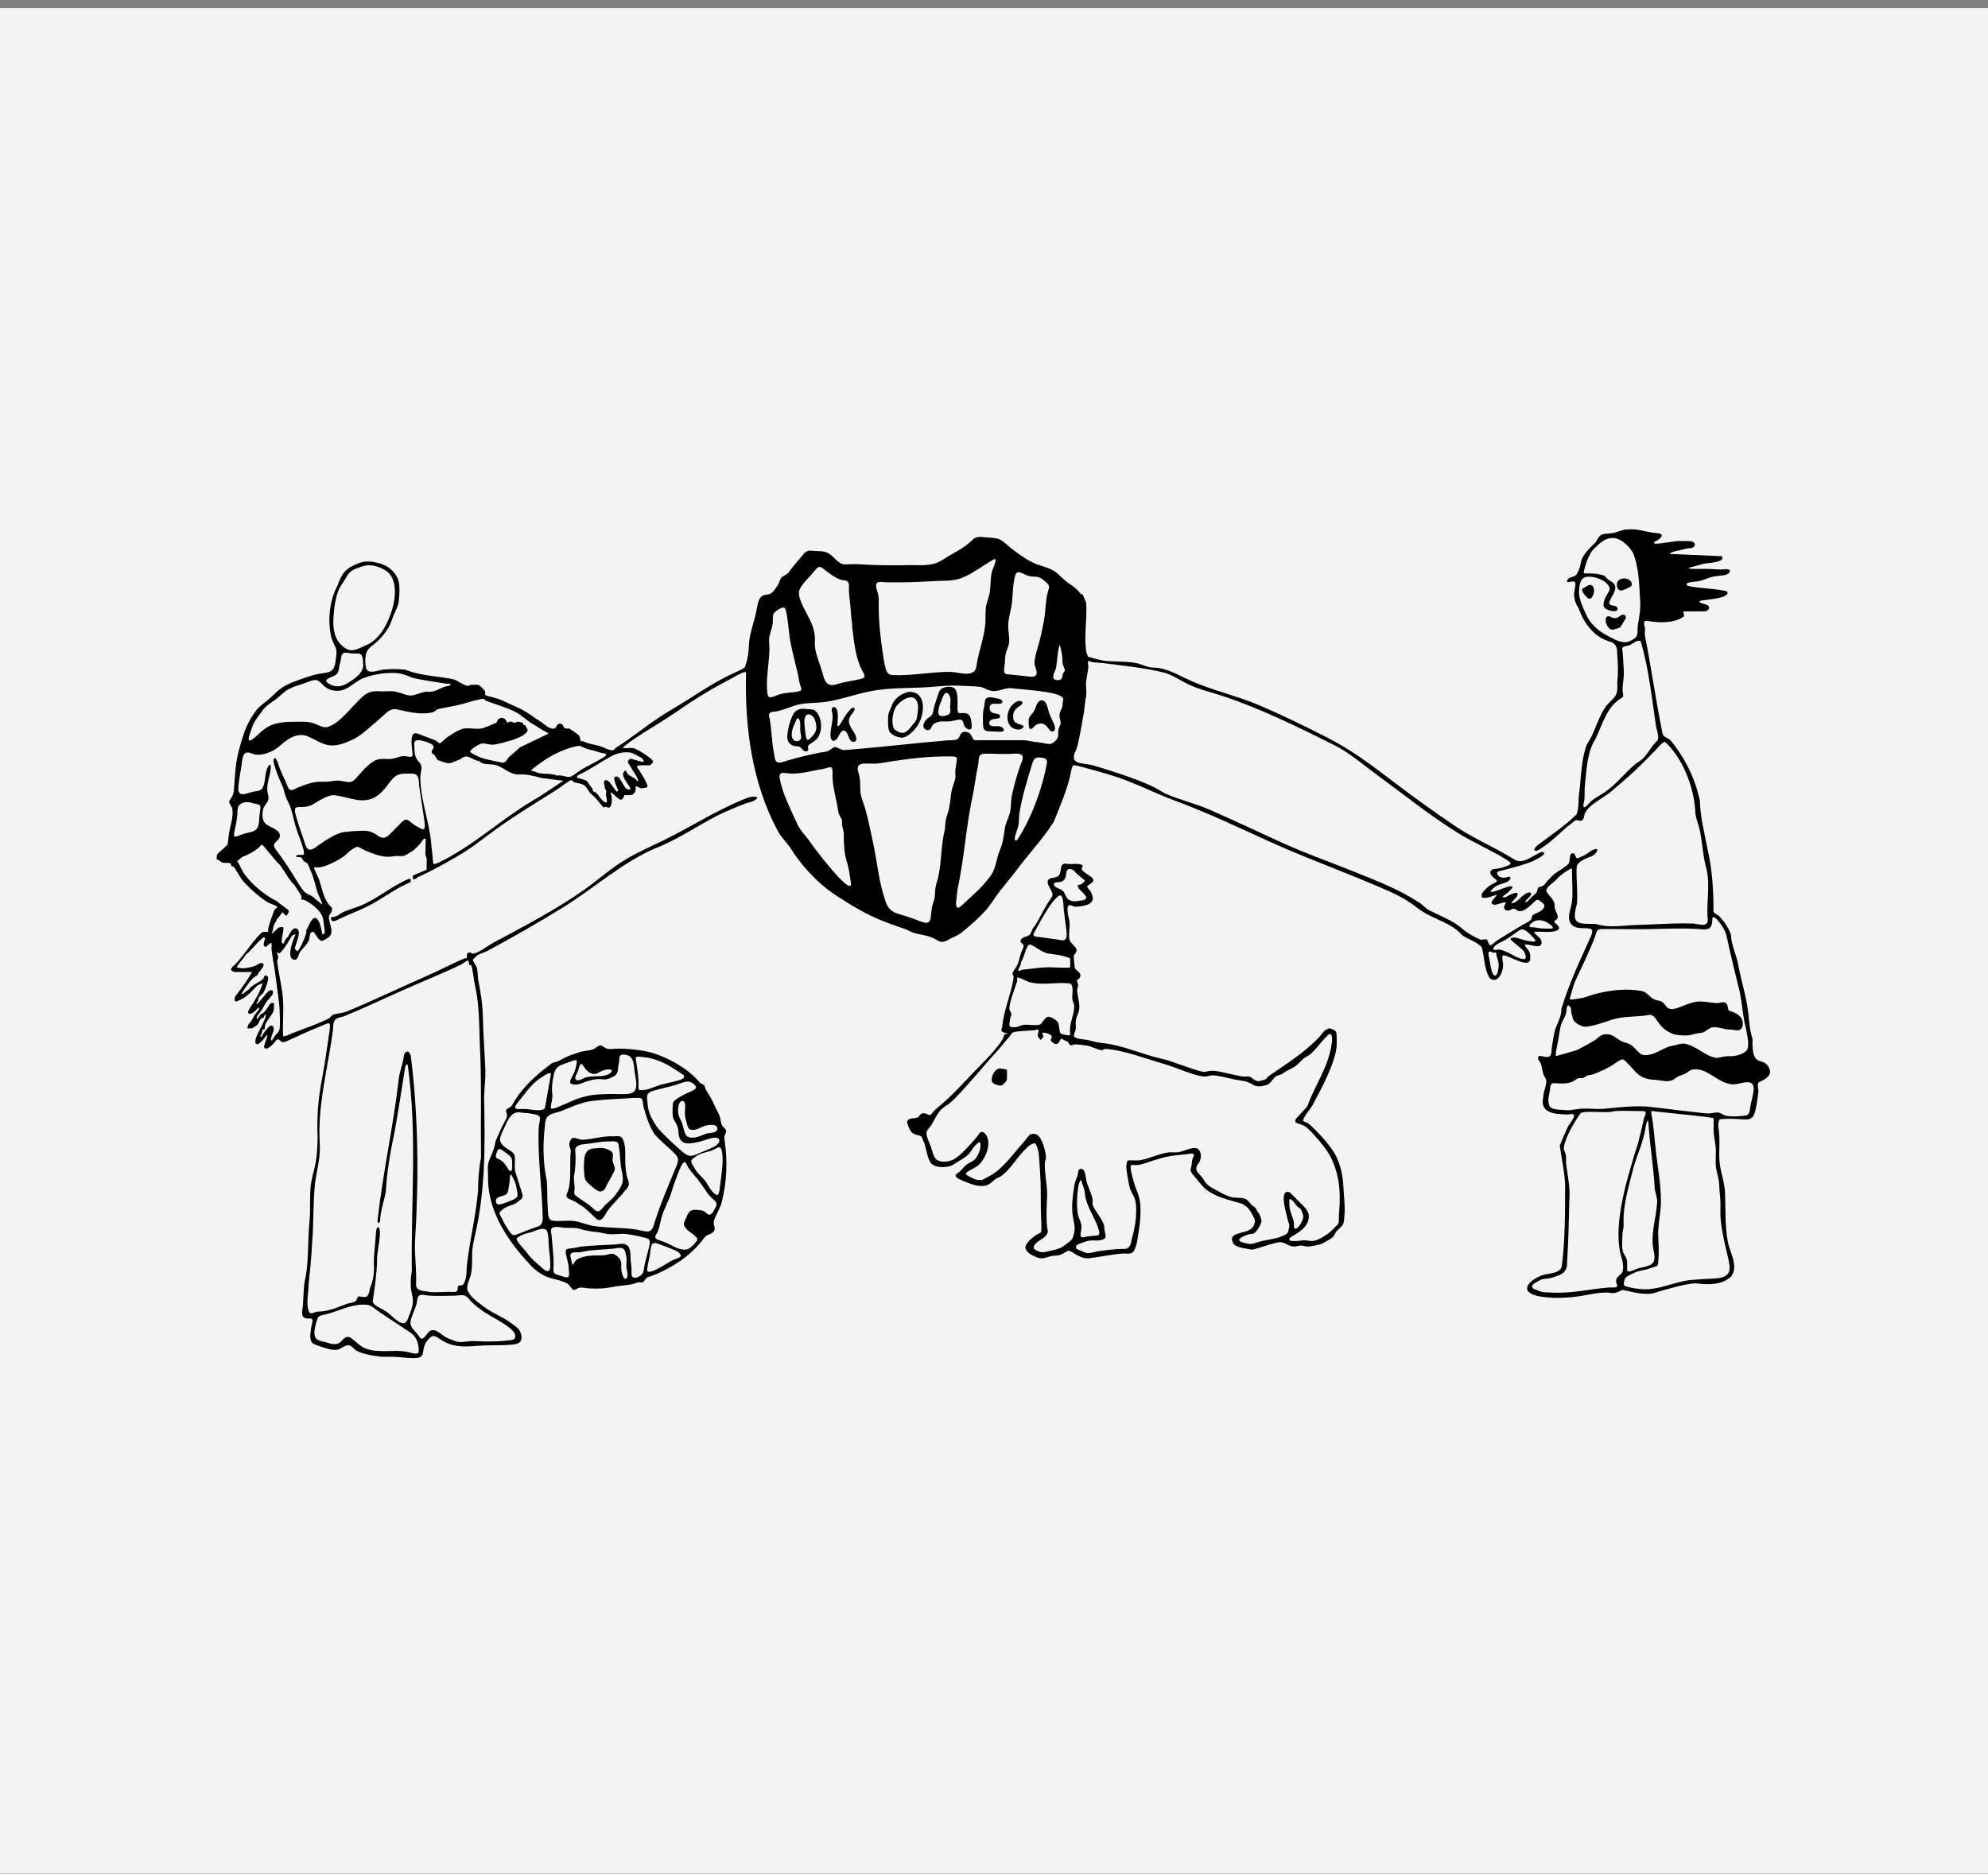 <?xml version="1.0" encoding="UTF-8"?>
<svg xmlns="http://www.w3.org/2000/svg" width="228" height="215" viewBox="0 0 228 215" fill="none">
  <rect x="0" y="0" width="228" height="215" fill="#808080" stroke="none"/>
  <rect width="228" height="214" transform="translate(0 0.922)" fill="#F3F3F3"></rect>
  <g clip-path="url(#clip0_442_4074)">
    <path d="M52.009 77.92C52.449 78.013 53.139 78.628 53.633 78.67C53.773 78.682 53.886 78.562 54.007 78.56C54.265 78.556 54.696 78.51 54.913 78.574C54.978 78.593 55.557 79.147 55.591 79.213C55.687 79.405 55.629 79.712 55.657 79.74C55.713 79.794 56.909 80.078 57.143 80.165C57.865 80.432 58.59 80.825 59.335 81.135C60.284 81.529 61.113 82.23 62.023 82.794C62.495 83.087 63.017 83.731 63.614 83.555C63.863 83.481 63.804 82.87 64.407 83.046C64.588 83.099 64.613 83.422 64.737 83.507C64.9 83.619 65.134 83.53 65.319 83.583C65.378 83.6 66.235 84.205 66.326 84.289C66.575 84.522 66.569 84.979 66.597 85.005C66.633 85.039 66.794 84.994 66.89 85.037C67.679 85.389 67.982 85.355 68.742 85.562C69.086 85.656 69.997 86.154 70.329 86.06C70.453 86.025 70.551 85.819 70.675 85.741C72.352 84.702 73.939 83.376 75.632 82.265C76.696 81.567 77.794 80.946 78.889 80.252C80.78 79.053 82.374 77.99 84.511 77.047C84.745 76.944 85.3 76.696 85.436 76.522C85.634 75.983 85.81 75.272 85.847 74.666C85.886 74.105 85.904 73.536 86.019 72.981C86.234 71.916 86.617 70.854 86.802 69.794C86.912 69.28 86.983 68.584 87.491 68.315C87.727 68.2 88.005 68.228 88.25 68.149C88.486 68.077 88.676 67.858 88.871 67.601C89.049 67.374 89.237 67.122 89.333 66.855C89.405 66.671 89.463 66.467 89.578 66.308C89.774 66.033 90.104 65.994 90.359 65.753C90.588 65.535 90.74 65.24 90.943 64.997C91.272 64.587 91.634 64.199 91.967 63.794C92.168 63.541 92.376 63.246 92.712 63.182C92.966 63.129 93.235 63.181 93.493 63.2C94.035 63.245 94.509 63.181 94.964 63.447C95.686 63.784 96.081 64.76 96.967 64.74C97.53 64.741 98.107 64.674 98.674 64.729C100.357 64.852 102.084 64.853 103.761 64.831C105.044 64.769 106.397 65.017 107.611 64.488C108.001 64.311 108.329 64.054 108.698 63.837C109.712 63.255 110.788 62.701 111.613 61.854C111.938 61.578 112.356 61.554 112.759 61.609C113.293 61.673 113.878 61.66 114.405 61.782C114.761 61.877 115.089 62.139 115.373 62.389C116.19 63.098 117.233 63.885 118.197 64.4C119.138 64.951 120.329 65.009 121.185 65.703C121.614 66.067 122.015 66.51 122.474 66.843C123.006 67.213 123.576 67.566 123.933 68.129C123.978 68.17 124.101 68.133 124.142 68.17C124.181 68.206 124.55 69.036 124.564 69.138C124.629 69.612 124.591 70.48 124.569 70.989C124.512 72.278 124.406 73.36 124.563 74.672C124.579 74.804 124.731 75.28 124.819 75.338C124.896 75.389 126.423 75.77 126.606 75.791C127.785 75.926 129.111 75.83 130.294 76.056C130.883 76.169 131.711 76.594 132.27 76.583C133.62 76.557 135.003 77.364 136.202 77.922C138.814 79.136 141.604 79.723 144.236 80.824C146.908 81.941 149.605 83.271 152.195 84.591C155.113 86.077 157.449 87.872 160.009 89.821C162.272 91.543 164.619 93.225 166.994 94.826C169.075 96.214 171.505 97.23 173.664 98.577C174.619 99.217 175.704 98.181 176.578 97.823C176.803 97.68 177.302 97.693 177.02 98.04C176.685 98.355 176.238 98.555 175.828 98.763C174.803 99.21 173.685 99.461 172.612 99.764C172.332 99.87 171.869 99.848 171.692 100.102C171.728 100.663 172.471 100.803 172.912 100.592C173.111 100.523 173.248 100.578 173.227 100.75C173.057 101.278 172.237 101.312 171.769 101.554C171.485 101.637 170.918 102.147 170.959 102.326C171.587 102.287 172.312 101.88 172.92 101.732C174.247 101.363 172.741 102.566 172.415 102.769C172.176 103.04 172.672 102.931 172.791 102.852C173.028 102.684 174.362 102.001 173.994 102.788C173.87 103.009 173.322 103.476 173.333 103.613C174.126 103.591 174.644 102.363 175.492 102.359C175.972 102.681 174.88 103.151 174.937 103.509C175.22 103.48 175.423 103.115 175.635 102.934C175.85 102.696 176.187 102.52 176.272 102.272C176.336 102.087 176.324 101.834 176.535 101.746C177.169 101.693 177.251 101.197 177.693 100.815C178.302 100.044 179.201 99.758 179.862 99.106C180.178 98.787 179.853 97.651 180.52 97.916C180.688 98.02 180.693 98.407 180.855 98.433C181.108 98.45 181.358 98.254 181.59 98.162C182.059 97.98 182.627 97.341 183.161 97.381C183.325 97.77 182.61 98.28 182.222 98.329C181.662 98.579 180.86 98.856 180.822 99.529C180.764 100.882 180.962 102.281 180.859 103.664C180.186 106.036 180.871 105.989 183.004 105.98C184.331 106.403 185.722 106.222 187.089 106.125C189.348 106.074 191.673 105.864 193.996 105.935C194.589 105.86 195.837 106.529 195.866 105.53C195.664 103.668 196.155 101.587 195.737 99.8C195.334 98.358 195.252 96.825 194.976 95.369C194.817 94.536 194.411 93.768 194.418 92.903C194.253 90.242 192.946 86.881 190.951 85.091C190.482 85.216 190.035 85.941 189.625 86.291C188.194 87.797 186.683 89.219 185.052 90.555C184.116 91.475 182.273 92.167 181.761 93.309C181.672 93.573 181.68 93.95 181.434 94.122C181.133 94.233 180.756 93.896 180.495 94.242C179.047 95.285 177.852 96.759 176.274 97.584C175.529 97.612 176.324 96.946 176.575 96.781C177.985 95.689 179.554 94.695 180.812 93.409C181.133 92.608 180.97 91.598 181.148 90.728C181.341 88.987 181.366 87.004 182.005 85.364C182.931 84.048 183.304 82.125 184.298 80.869C185.238 79.875 185.57 79.849 185.482 78.344C185.596 77.14 185.579 76.099 185.463 74.908C185.504 74.305 185.286 73.739 184.642 73.606C182.764 73.044 181.673 71.499 181.013 69.713C180.614 69.094 180.421 68.402 180.596 67.668C180.589 67.377 180.826 66.91 180.554 66.724C180.314 66.577 179.548 67.026 179.743 66.53C179.917 66.211 180.465 66.172 180.747 65.984C181.775 64.413 180.586 64.469 182.974 62.228C183.566 61.262 183.459 61.269 184.772 61.173C185.425 61.117 186.006 60.724 186.681 60.728C187.841 60.648 188.56 60.951 189.617 61.115C190.214 61.138 191.091 61.21 190.224 61.884C188.23 62.925 192.228 61.93 192.779 62.066C193.264 62.111 194.004 61.917 194.339 62.301C194.518 62.756 194.03 62.891 193.675 62.891C193.183 62.937 192.678 63.147 192.193 63.209C191.905 63.254 191.364 63.514 191.495 63.539C192.106 63.568 196.727 63.76 197.457 63.795C198.003 64.481 195.917 64.588 195.526 64.638C194.953 64.769 194.366 64.964 193.787 65.096C193.322 65.332 195.009 65.242 195.188 65.255C195.951 65.243 196.628 65.293 197.365 65.331C197.682 65.321 198.377 65.13 198.415 65.552C198.165 66.071 197.395 65.996 196.907 66.083C196.191 66.115 195.547 66.506 194.856 66.66C194.62 66.746 192.977 66.71 193.568 67.202C194.869 67.493 196.212 67.472 197.549 67.728C197.743 67.733 198.011 67.795 198.129 67.928C198.247 68.74 195.401 68.733 194.907 68.958C194.776 69.196 195.794 69.284 195.919 69.496C196.224 69.764 195.79 70.15 195.487 70.122C194.966 70.116 193.682 70.126 193.205 70.128C192.86 70.16 193.234 70.506 193.12 70.707C192.019 71.527 190.256 71.451 188.937 71.218C188.486 71.118 188.516 71.51 188.618 71.83C188.715 72.174 188.626 72.449 188.636 72.808C189.38 76.552 189.919 80.486 190.681 84.174C190.818 84.602 191.334 84.636 191.6 84.929C193.219 86.892 194.423 89.306 194.952 91.826C195.003 93.806 195.512 95.647 195.869 97.564C196.399 99.926 196.515 102.145 196.514 104.533C196.608 104.837 197.007 104.908 197.21 105.128C197.724 105.669 198.31 106.485 198.514 107.24C198.572 108.328 199.029 109.315 199.299 110.377C199.614 112.166 200.113 113.685 200.412 115.509C200.612 116.751 200.591 117.97 200.995 119.162C200.867 122.776 202.244 121.02 202.908 122.536C203.287 123.362 202.421 123.855 201.747 124.115C201.403 124.449 201.782 125.007 201.64 125.44C201.097 129.617 201.004 128.06 197.279 128.378C196.937 128.68 197.107 129.355 197.139 129.775C197.29 130.977 197.105 132.044 197.21 133.268C197.327 134.473 197.78 135.586 197.844 136.807C197.906 138.699 197.827 140.615 198.164 142.474C198.412 143.705 199.408 145.216 198.551 146.404C197.503 147.442 195.838 147.373 194.477 147.203C193.231 147.258 191.44 147.818 190.158 148.169C188.898 148.718 187.39 148.221 186.108 147.955C185.441 148.206 185.282 148.449 184.423 148.259C183.142 148.243 181.993 148.575 180.771 148.735C179.349 148.905 177.821 148.946 176.408 148.676C174.057 148.134 175.429 146.793 176.912 146.264C177.589 146.025 179.04 146.121 179.13 145.157C179.517 142.086 179.493 138.924 179.501 135.853C179.427 134.335 179.086 132.868 178.89 131.412C179.145 130.706 179.528 129.92 179.817 129.243C180.119 128.689 181.257 127.511 179.827 127.841C178.393 127.797 176.533 127.767 177.004 125.78C177.005 125.067 177.56 124.264 177.244 123.662C176.882 123.213 176.902 122.547 176.726 122.026C176.636 121.765 176.236 121.465 176.448 121.181C176.638 120.969 177.35 121.419 177.702 121.167C178.017 120.944 177.91 120.493 177.974 120.159C178.078 119.471 178.196 118.637 178.406 117.94C178.71 117.193 179.092 116.522 179.083 115.681C179.954 112.798 181.275 110.023 182.511 107.285C183.127 105.715 180.745 107.192 180.056 105.774C179.719 104.972 180.246 104.112 180.3 103.281C180.407 102.247 180.277 101.101 180.295 100.024C180.28 99.867 180.365 99.518 180.1 99.656C179.593 99.98 179.017 100.307 178.625 100.751C178.218 101.257 177.359 101.652 177.342 102.206C177.511 102.659 178.416 103.268 178.287 103.953C178.261 104.502 179.117 105.27 178.313 105.595C178.016 105.873 179.055 106.152 178.737 106.613C178.156 107.121 176.619 106.762 175.944 106.906C175.951 107.082 176.377 107.344 176.508 107.517C176.827 107.778 176.994 108.417 176.463 108.522C175.977 108.611 175.354 108.264 174.9 108.36C174.879 108.795 175.593 108.935 175.494 109.813C175.667 111.144 173.59 109.948 173.013 109.758C172.25 109.419 172.217 109.546 172.364 110.39C172.543 111.217 171.839 113.033 170.839 112.183C170.208 111.106 170.253 109.816 169.946 108.656C169.428 108.047 168.314 107.72 167.673 107.256C166.615 105.98 164.631 105.472 163.254 104.626C162.708 104.29 162.184 103.838 161.634 103.478C160.198 102.538 158.68 101.955 157.014 101.247C156.075 100.849 155.108 100.457 154.115 100.062C152.53 99.431 151.228 98.901 149.603 98.249C144.782 96.316 139.944 93.75 134.881 91.89C132.234 90.918 130.036 89.684 127.239 88.86C126.313 88.587 125.384 88.308 124.467 88.075C124.172 87.999 123.253 87.728 123.053 87.786C122.88 88.179 122.804 88.615 122.723 89.04C122.283 90.865 121.546 92.549 120.849 94.276C119.61 96.261 117.875 98.032 116.509 99.925C116.203 100.316 115.019 101.781 114.724 102.156C114.21 102.773 113.759 103.571 113.221 104.227C112.413 105.182 111.238 106.19 110.296 106.961C109.955 107.248 109.593 107.366 109.205 107.567C108.849 107.732 108.495 107.998 108.097 108.036C107.641 108.069 107.312 107.689 106.905 107.542C106.371 107.331 105.673 107.202 105.07 107.083C104.579 106.986 104.2 106.697 103.731 106.533C102.747 106.219 101.766 105.86 100.818 105.463C99.406 104.872 98.129 104.144 96.853 103.332C95.556 102.529 94.328 101.667 93.263 100.539C92.203 99.496 91.331 98.348 90.547 97.109C90.1 96.513 89.524 95.948 89.174 95.265C86.21 89.707 85.407 83.351 85.562 77.11C85.379 76.94 84.208 77.656 83.942 77.795C81.806 78.908 79.889 80.056 77.857 81.46C76.469 82.421 75.253 83.157 73.84 84.03C73.641 84.153 71.298 85.67 71.464 85.805C71.522 85.852 72.354 85.776 72.583 85.805C73.027 85.862 74.772 86.96 74.887 87.327C74.929 87.462 74.66 87.732 74.545 87.766C74.27 87.847 73.046 87.643 73.045 87.979C73.268 88.261 74.45 90.08 74.23 90.284C74.173 90.338 73.644 90.435 73.506 90.419C73.322 90.398 72.934 90.128 72.913 90.153C72.871 90.203 73.055 90.873 72.522 91.144C72.252 91.282 71.667 91.148 71.605 91.216C71.554 91.272 71.496 91.676 71.254 91.729C70.877 91.811 70.217 90.753 70.014 90.943C69.997 90.96 70.138 91.202 70.152 91.399C70.176 91.748 70.219 92.566 69.802 92.645C69.7 92.664 69.604 92.557 69.527 92.555C69.406 92.552 69.305 92.643 69.222 92.597C69.015 92.479 68.53 91.741 68.239 91.467C67.688 90.948 67.745 91.119 67.314 90.416C66.964 89.847 66.378 89.884 65.882 89.74C65.739 89.698 65.673 89.469 65.485 89.502C65.237 89.544 64.152 90.403 63.818 90.61C61.572 92.003 59.272 93.427 57.104 94.964C55.555 96.062 54.315 97.125 52.619 98.12C51.263 98.915 49.323 100.012 47.882 100.629C47.81 100.66 47.759 100.781 47.67 100.813C47.32 100.941 47.31 100.75 47.354 100.433L48.926 99.764C48.921 99.353 48.959 98.931 48.932 98.519C48.922 98.366 48.807 98.215 48.795 97.997C48.779 97.702 48.86 96.279 48.801 96.213C48.524 96.121 48.412 96.533 48.256 96.695C48.021 96.958 47.637 97.377 47.349 97.594C47.247 97.666 46.402 98.156 46.347 98.172C46.09 98.246 45.729 98.16 45.442 98.19C44.766 98.261 44.459 98.336 43.729 98.188C43.025 98.045 42.276 97.724 41.689 97.462C41.479 97.351 41.125 97.09 40.925 97.136C40.577 97.264 40.121 97.613 39.908 97.801C39.342 98.446 37.648 99.318 36.719 99.48C36.531 99.513 36.047 99.484 36.02 99.507C35.961 99.558 36.558 100.768 36.618 100.953C36.916 101.872 37.035 102.746 37.619 103.639C37.948 104.141 38.262 103.963 37.972 104.686C37.91 104.839 37.761 104.893 37.73 105.102C37.624 105.797 38.414 106.842 37.733 107.478C37.63 107.574 37.011 107.947 36.896 107.926C36.369 107.834 36.133 106.79 35.823 106.885C35.458 106.997 35.537 107.481 35.472 107.72C35.308 108.318 34.616 108.841 34.373 109.255C34.208 109.537 34.123 110.41 33.511 109.986C32.925 109.579 33.636 107.702 33.912 107.148L33.496 107.321C33.29 107.672 32.323 109.337 32.002 109.345C31.933 109.347 31.844 109.215 31.804 109.255C31.712 109.349 31.905 109.645 31.914 109.741C31.93 109.9 31.767 110.091 31.801 110.374C31.974 111.814 32.372 113.277 32.462 114.724C32.546 116.08 32.401 117.51 32.463 118.874C32.847 118.862 33.135 118.683 33.475 118.537C34.825 118.002 36.341 117.502 37.644 116.864C37.906 116.729 38.045 116.432 38.312 116.354C38.706 116.258 39.197 116.21 39.619 116.082C42.725 114.819 45.815 113.315 48.927 111.951C50.367 111.32 51.8 110.566 53.242 109.937C53.343 109.893 53.507 109.938 53.539 109.909C53.576 109.876 53.458 109.335 53.747 109.258C53.961 109.2 54.145 109.431 54.379 109.375C54.982 109.23 55.989 108.455 56.578 108.139C60.108 106.246 63.694 104.39 66.98 102.071C68.632 100.905 70.192 99.49 71.942 98.47C73.348 97.651 74.884 96.998 76.336 96.275C79.25 94.825 82.068 93.021 85.126 91.758C85.678 91.53 86.325 91.221 86.88 91.47C86.626 91.966 85.922 91.996 85.428 92.192C84.712 92.482 83.965 92.772 83.281 93.076C80.595 94.269 78.251 96.049 75.507 97.16C71.508 98.779 68.29 101.779 64.616 104.056C61.711 105.856 58.856 107.482 55.833 109.106C55.499 109.286 55.1 109.368 54.813 109.536C54.703 109.601 54.216 110.062 54.217 110.111C54.218 110.229 54.662 110.826 54.71 111.054C54.796 111.459 54.78 112.049 54.864 112.482C55.173 114.072 55.351 115.219 55.383 116.825C55.424 118.77 55.589 120.718 55.661 122.655C55.702 123.783 55.534 124.882 55.52 125.986C55.644 131.292 55.672 136.709 54.434 141.885C54.334 142.353 54.233 142.819 54.185 143.293C54.087 144.204 54.219 145.138 54.042 145.996C53.958 146.665 53.454 147.317 53.618 147.998C53.979 148.863 54.885 149.4 55.596 149.958C56.645 150.735 57.825 151.112 58.845 151.928C59.082 152.11 59.342 152.291 59.524 152.525C59.79 152.889 59.945 153.521 59.676 153.895C59.26 154.317 58.5 154.218 57.944 154.293C56.839 154.32 55.726 154.3 54.614 154.379C53.207 154.509 51.905 154.519 50.666 153.737C50.268 153.521 49.805 153.001 49.369 153.399C47.886 154.669 49.254 155.801 47.443 155.784C46.503 155.782 45.718 155.626 44.859 155.627C44.396 155.625 43.975 155.657 43.51 155.6C42.697 155.511 41.546 155.275 40.958 154.97C40.619 154.803 40.414 154.403 40.032 154.32C39.473 154.243 39.063 154.86 38.496 154.834C37.814 154.86 36.944 154.514 36.225 154.261C36.05 154.199 35.869 154.111 35.758 153.972C35.455 153.53 35.631 152.718 35.705 152.173C35.765 151.848 35.913 151.479 35.803 151.334C35.659 151.169 35.398 151.26 35.201 151.234C34.679 151.229 34.58 150.719 34.674 150.29C34.859 148.978 34.74 147.645 35.074 146.354C35.418 144.264 35.283 142.118 35.506 139.993C35.605 138.75 35.516 137.473 35.612 136.257C35.677 135.317 36.005 134.387 36.19 133.444C36.364 132.491 36.404 131.519 36.427 130.546C36.318 128.218 36.491 125.98 36.934 123.754C37.214 122.238 37.439 120.708 37.654 119.195C37.709 118.65 37.876 118.063 37.835 117.519C37.776 117.285 37.521 117.401 37.338 117.467C37.079 117.571 36.801 117.7 36.554 117.806C35.255 118.305 34.067 118.916 32.791 119.467C32.641 119.52 32.517 119.547 32.383 119.525C32.172 119.488 32.056 119.237 31.923 119.214C31.659 119.23 31.498 119.587 31.316 119.766C31.111 119.988 30.683 120.356 30.411 120.262C30.305 120.233 30.277 120.115 30.297 120.009C30.355 119.705 30.511 119.359 30.599 119.06C30.793 118.49 30.564 118.71 30.226 119.206C30.025 119.41 29.454 120.115 29.303 119.595C29.111 118.935 30.51 117.156 30.486 116.37C30.282 116.341 30.375 116.564 30.226 116.702C30.149 116.771 30.003 116.782 29.893 116.897C29.769 117.025 29.626 117.447 29.54 117.532C29.515 117.557 28.991 117.926 28.956 117.936C28.851 117.967 28.399 117.971 28.378 117.951C28.338 117.912 28.491 117.484 28.534 117.442C28.921 117.062 28.898 116.97 29.188 116.456C29.305 116.249 29.629 115.925 29.696 115.777C29.721 115.72 29.728 115.559 29.63 115.58C29.445 115.8 28.777 116.506 28.51 116.238C28.276 116.004 28.946 115.24 29.065 115.014C29.291 114.584 29.554 114.205 29.765 113.739C29.824 113.609 30.125 112.848 30.091 112.813C30.04 112.76 29.498 113.058 29.456 113.1C28.976 113.576 28.522 114.122 27.9 114.508C27.724 114.617 27.473 114.722 27.277 114.808C27.121 114.876 26.99 114.95 26.929 114.723C26.873 114.514 26.928 114.362 27.058 114.193C27.722 113.33 28.376 112.453 28.905 111.496H26.863C26.849 111.496 26.717 111.407 26.609 111.361C26.349 111.251 26.637 110.895 26.804 110.772C27.12 110.54 27.551 109.959 27.854 109.588C28.296 109.049 29.603 107.192 30.087 106.946C30.312 106.832 30.72 106.915 30.749 106.884C30.764 106.868 30.742 106.589 30.776 106.45C30.913 105.884 31.226 105.041 31.429 104.467C31.489 104.296 31.804 104.104 31.803 104.052C31.803 103.879 31.03 103.676 30.834 103.572C29.963 103.105 28.495 101.79 27.848 101.025C27.524 100.642 27.009 99.619 26.768 99.397C26.725 99.358 26.607 99.393 26.563 99.352C26.498 99.292 26.512 99.112 26.411 99.038C26.234 98.907 25.828 99.016 25.566 98.959C25.292 98.9 25.124 98.586 24.824 98.577C24.883 98.457 24.854 98.106 24.882 98.058C25.07 97.731 26.041 97.071 26.123 96.791C26.185 96.209 26.246 95.586 26.382 94.995C26.543 94.334 26.722 93.635 26.663 92.936C26.622 92.416 26.262 92.251 26.285 91.946C26.315 91.778 26.587 91.505 26.705 91.176C26.858 90.743 26.837 90.269 26.887 89.814C26.939 89.162 26.972 88.507 27.053 87.858C27.196 86.667 27.521 85.482 27.913 84.324C28.217 83.35 28.694 82.433 29.293 81.608C29.679 81.061 30.213 80.711 30.717 80.292C31.183 79.905 31.636 79.412 32.088 79.064C33.032 78.355 34.13 78.044 35.307 77.633C35.891 77.447 36.379 77.3 36.963 77.23C38.151 77.114 38.383 76.797 38.521 75.603C38.59 75.088 38.652 74.709 38.501 74.298C38.301 73.84 37.987 73.3 37.925 72.759C37.584 70.86 37.819 68.863 38.729 67.126C39.202 65.752 39.648 65.169 41.063 64.642C41.791 64.304 42.583 64.368 43.334 64.576C44.241 64.754 45.09 65.338 45.518 66.162C45.829 66.726 45.832 67.468 45.797 68.197C45.779 68.54 45.758 68.885 45.685 69.218C45.582 69.707 45.33 70.103 45.141 70.584C44.953 71.039 44.825 71.516 44.578 71.945C44.08 72.795 43.393 73.536 42.615 74.121C42.399 74.3 42.198 74.493 42.074 74.744C41.849 75.25 41.859 76.029 41.972 76.605C42.216 77.461 43.423 76.824 44.035 76.803C44.868 76.719 45.698 76.73 46.52 76.822C48.294 77.549 50.209 77.538 52.009 77.92ZM187.61 73.107C187.943 72.685 187.736 72.079 187.868 71.571C188.025 70.656 188.175 69.752 188.096 68.815C187.995 67.052 187.974 65.062 187.28 63.408C186.77 62.538 185.74 61.556 184.659 61.727C184.096 61.803 183.509 62.239 183.115 62.67C182.938 62.844 182.638 63.057 182.5 63.326C182.13 63.953 181.889 64.58 181.704 65.306C181.66 65.506 181.517 65.788 181.842 65.781C182.419 65.776 182.971 65.749 183.531 65.91C183.765 65.963 184.017 65.996 184.159 66.199C184.424 66.627 185.079 66.695 185.23 67.2C185.401 67.829 184.696 68.566 184.57 69.071C184.548 69.152 184.543 69.232 184.592 69.297C184.79 69.511 185.211 69.428 185.425 69.618C185.594 69.76 185.54 70.001 185.348 70.071C184.915 70.211 183.786 69.904 183.9 69.292C183.94 68.994 184.037 68.686 184.18 68.42C184.388 68.027 184.689 67.73 184.596 67.387C184.275 66.58 182.99 66.12 182.171 66.155C181.129 66.136 181.147 67.195 181.087 67.952C181.124 68.777 181.509 69.595 181.828 70.317C182.306 71.42 183.046 72.189 184.124 72.792C184.794 73.148 185.565 73.627 186.351 73.675C186.761 73.664 187.25 73.416 187.593 73.126L187.61 73.107ZM114.169 64.181C114.118 64.08 113.962 64.149 113.709 64.313C112.689 64.915 111.489 65.825 110.373 66.263C109.27 66.725 108.059 66.579 106.89 66.669C105.109 66.77 103.353 66.829 101.567 66.79C101.243 66.783 100.876 66.677 100.612 66.845C100.413 66.995 100.471 67.304 100.526 67.521C100.666 67.987 100.804 68.401 100.784 68.88C100.719 71.082 100.997 73.291 101.325 75.481C101.398 75.93 101.478 76.404 101.623 76.829C101.743 77.185 101.949 77.4 102.33 77.436C104.483 77.541 106.684 77.083 108.815 77.067C109.696 77.017 111.04 77.62 111.744 76.988C112.041 76.665 111.997 76.172 112.093 75.763C112.363 74.453 112.781 73.306 112.961 71.929C113.08 71.204 112.988 70.461 113.059 69.739C113.141 69.082 113.456 68.468 113.531 67.807C113.628 67.1 113.587 66.268 113.758 65.586C113.853 65.144 114.22 64.625 114.173 64.19L114.169 64.181ZM39.116 73.957C40.254 75.054 40.796 74.487 42.017 74.004C43.602 73.305 44.443 71.564 44.947 69.999C45.349 68.743 45.567 66.79 44.61 65.746C44.096 65.246 43.233 64.903 42.483 64.839C41.955 64.805 41.436 64.993 40.927 65.189C40.351 65.363 39.946 65.745 39.662 66.308C39.422 66.733 39.116 67.116 38.898 67.548C38.478 68.451 38.318 69.708 38.243 70.846C38.179 71.92 38.285 73.132 39.1 73.941L39.116 73.957ZM97.234 66.717C97.003 66.529 96.64 66.585 96.359 66.474C95.725 66.229 95.217 65.85 94.665 65.427C94.501 65.29 94.332 65.129 94.131 65.059C93.906 64.973 93.692 65.14 93.548 65.324C92.966 66.091 92.191 66.708 91.724 67.559C91.502 68.056 91.695 68.582 91.893 69.096C92.439 70.44 93.396 71.565 93.46 73.131C93.475 73.565 93.413 73.98 93.493 74.407C93.657 75.32 94.067 76.257 94.32 77.156C94.59 78.278 94.904 78.887 96.164 78.424C96.882 78.204 97.615 78.125 98.326 77.965C99.661 77.751 99.072 77.404 98.695 76.53C98.145 75.274 97.972 73.885 97.82 72.546C97.791 72.248 97.688 71.921 97.731 71.635C97.749 71.53 97.566 70.569 97.575 70.093C97.548 69.356 97.396 68.62 97.372 67.881C97.328 67.515 97.455 67.045 97.246 66.73L97.234 66.717ZM115.231 77.212C115.413 77.387 115.744 77.359 115.991 77.386C116.561 77.43 117.063 77.51 117.607 77.558C118.175 77.619 119.059 77.84 118.868 76.936C118.779 76.569 118.613 76.295 118.642 75.921C118.716 75.208 119.001 74.312 119.207 73.592C119.402 72.843 119.581 71.906 119.749 71.093C119.88 70.302 119.9 69.411 120.037 68.569C120.075 68.219 120.197 67.828 120.289 67.521C120.401 67.12 120.085 66.865 119.795 66.634C119.64 66.508 119.485 66.379 119.308 66.289C118.873 66.056 118.358 66.215 117.877 66.03C117.431 65.925 116.703 65.254 116.45 65.941C116.06 67.278 116.231 68.637 115.911 69.978C115.767 70.639 115.597 71.305 115.632 71.975C115.646 72.602 115.83 73.254 115.708 73.875C115.641 74.201 115.484 74.495 115.39 74.812C115.233 75.315 115.283 75.921 115.203 76.481C115.183 76.712 115.077 77.002 115.22 77.199L115.231 77.212ZM89.983 69.734C89.713 69.558 89.07 70.014 88.857 70.225C88.527 70.566 88.679 71.059 88.623 71.484C88.562 72.015 88.361 72.475 88.254 72.959C88.145 73.449 88.248 73.934 88.25 74.436C88.218 75.964 87.89 77.498 87.963 79.006C88.03 80.062 88.127 80.176 89.12 79.749C89.975 79.388 90.875 79.509 91.737 79.264C91.922 79.184 91.94 79.033 91.869 78.829C91.655 78.364 91.603 77.796 91.506 77.294C91.2 75.988 90.791 74.531 90.58 73.192C90.428 72.149 90.373 71.109 90.145 70.087C90.111 69.932 90.069 69.811 89.995 69.744L89.983 69.734ZM188.146 73.525C188.11 73.495 188.058 73.484 187.993 73.488C187.503 73.523 187.213 73.946 186.741 74.043C186.472 74.13 185.945 74.107 186.055 74.521C186.151 75.016 186.141 75.546 186.179 76.05C186.203 76.552 186.258 77.057 186.225 77.565C186.192 78.142 186.062 78.714 186.095 79.294C186.11 79.609 186.29 79.865 186.011 80.039C184.295 80.992 183.802 83.082 182.983 84.759C182.019 86.266 181.969 88.253 181.775 90.005C181.714 90.533 181.75 91.09 181.718 91.615C181.703 91.875 181.613 92.125 181.592 92.391C181.576 93.097 182.489 91.796 182.694 91.733C182.987 91.508 183.314 91.329 183.633 91.137C185.059 90.306 186.12 88.921 187.333 87.835C187.722 87.456 188.26 87.244 188.607 86.826C188.905 86.479 189.238 85.951 189.527 85.564C189.71 85.285 190.043 85.092 190.164 84.778C190.233 84.208 189.941 83.593 189.888 83.027C189.402 79.85 189.092 76.617 188.158 73.536L188.146 73.525ZM122.119 76.936C122.158 76.712 121.948 76.499 121.891 76.183C121.819 75.849 121.866 75.523 121.814 75.199C121.772 74.909 121.647 74.263 121.578 74.079C121.549 74.013 121.514 74.036 121.488 74.114C121.265 74.826 121.253 75.846 121.124 76.547C121.075 76.959 120.644 77.439 120.85 77.84C120.984 78.04 121.443 78.068 121.665 77.932C121.87 77.811 121.82 77.524 121.897 77.309C121.958 77.127 122.082 77.047 122.115 76.948L122.119 76.936ZM41.391 75.071C41.147 74.877 40.623 75.008 40.279 74.945C39.978 74.928 39.656 74.787 39.373 74.92C39.12 75.053 39.151 75.454 39.062 75.82C39.019 76.01 38.96 76.191 38.923 76.38C38.84 76.761 38.872 77.167 38.521 77.4C38.213 77.69 36.838 77.868 37.692 78.411C38.777 79.06 39.581 78.594 40.494 77.949C41.057 77.569 41.739 76.909 41.654 76.171C41.613 75.828 41.643 75.333 41.405 75.082L41.391 75.071ZM157.771 88.765C156.338 87.715 154.684 86.299 153.115 85.515C148.857 83.386 144.521 81.238 140.02 79.769C138.657 79.325 137.531 79.092 136.198 78.453C135.268 78.008 134.454 77.383 133.431 77.135C131.097 76.569 128.811 76.366 126.473 76.056C125.95 75.987 125.338 76.052 124.827 75.792C124.711 76.031 124.837 76.371 124.823 76.514C124.77 77.067 124.552 77.974 124.552 78.493C124.553 78.764 124.618 79.705 124.579 79.827C124.46 80.206 124.39 81.306 124.299 81.786C124.04 83.153 123.855 84.532 123.484 85.845C123.365 86.219 123.127 86.488 123.165 86.841C123.166 86.923 123.162 86.998 123.171 87.072C123.227 87.288 123.556 87.422 123.728 87.496C124.21 87.631 124.938 87.657 125.401 87.799C127.598 88.473 130.011 89.215 132.115 90.177C132.695 90.442 133.294 90.885 133.915 91.144C135.461 91.787 137.118 92.179 138.665 92.85C141.549 94.102 144.386 95.464 147.265 96.766C149.919 97.966 152.575 98.888 155.26 99.971C157.783 100.988 160.48 102.022 162.769 103.529C163.148 103.778 163.565 104.246 163.963 104.443C165.129 105.023 166.647 105.623 167.643 106.469C168.202 107 169.109 107.488 169.755 107.768C169.979 107.856 170.327 107.677 170.505 107.768C170.682 107.895 170.7 108.292 170.852 108.391C171.037 108.529 171.485 107.989 171.679 107.897C172.555 107.318 173.492 106.791 174.378 106.236C174.746 105.988 175.189 105.836 175.535 105.546C175.658 105.426 175.649 105.276 175.691 105.14C175.72 105.073 175.714 105.071 175.75 105.022C176.061 104.712 176.643 104.663 176.951 104.279C177.117 104.086 177.184 103.893 177.055 103.718C177.003 103.646 176.932 103.584 176.862 103.527C176.612 103.342 176.382 103.085 176.133 103.288C175.509 103.846 174.577 104.986 173.82 104.301C173.518 104.085 173.215 104.488 172.89 104.451C172.641 104.446 172.433 104.201 172.505 103.974C172.534 103.853 172.637 103.732 172.69 103.631C172.718 103.574 172.714 103.536 172.67 103.519C172.409 103.476 172.097 103.622 171.839 103.695C171.755 103.722 171.672 103.746 171.587 103.762C171.278 103.83 170.954 103.669 171.097 103.415C171.219 103.196 171.447 102.963 171.588 102.767C171.66 102.672 171.681 102.629 171.637 102.634C171.595 102.639 171.512 102.673 171.457 102.694C171.104 102.814 169.909 103.258 169.923 102.78C169.916 102.447 170.107 102.264 170.385 101.991C170.632 101.743 170.847 101.55 171.175 101.4C171.333 101.304 171.584 101.229 171.674 101.067C171.694 101.003 171.626 100.94 171.515 100.851C171.324 100.7 171.029 100.468 170.946 100.234C170.818 99.911 171.138 99.677 171.43 99.663C171.85 99.647 172.226 99.564 172.685 99.376C172.832 99.318 173.016 99.25 173.137 99.181C173.22 99.134 173.258 99.085 173.245 99.027C173.189 98.868 172.941 98.726 172.791 98.621C170.974 97.482 168.939 96.636 167.117 95.493C163.824 93.419 160.89 91.051 157.771 88.765ZM51.568 78.427C51.546 78.409 51.167 78.433 51.001 78.401C49.836 78.178 48.423 78.035 47.311 77.743C46.739 77.505 46.16 77.269 45.543 77.209C44.295 77.115 42.941 77.328 41.774 77.75C41.029 78.017 40.419 78.604 39.724 78.983C39.02 79.353 38.178 79.321 37.489 78.925C37.023 78.674 36.698 78.041 36.236 78.007C35.77 77.986 35.296 78.255 34.853 78.395C34.22 78.631 33.626 78.743 33.049 79.082C32.533 79.371 32.151 79.818 31.689 80.178C31.08 80.611 30.418 80.991 30.006 81.647C29.618 82.179 29.197 82.658 28.963 83.294C28.859 83.567 28.766 83.847 28.671 84.123C27.996 86.041 29.719 84.052 30.227 83.703C30.834 83.22 31.544 82.971 32.327 82.869C32.911 82.79 33.456 82.797 34.031 82.789C34.651 82.788 35.358 82.741 36.004 82.973C36.568 83.16 37.089 83.602 37.709 83.347C39.088 82.785 39.958 81.482 41.02 80.473C41.872 79.532 42.416 79.18 43.718 79.305C44.321 79.322 44.879 79.21 45.48 79.361C46.069 79.484 46.647 79.828 47.257 79.775C47.849 79.686 48.474 79.295 49.132 79.347C50.044 79.396 50.489 78.834 51.369 78.686C51.538 78.657 51.811 78.624 51.568 78.427ZM121.903 80.051C121.356 79.283 117.256 79.11 116.138 78.952C115.248 78.802 114.517 79.442 113.622 79.226C113.176 79.162 112.839 78.85 112.397 78.787C111.774 78.703 110.845 78.69 110.181 78.66C108.969 78.579 107.829 78.715 106.623 78.811C104.316 78.966 101.955 78.844 99.72 79.31C98.764 79.505 97.823 79.784 96.88 80.034C96.148 80.226 95.422 80.406 94.676 80.51C93.719 80.649 92.694 80.597 91.779 80.777C90.921 80.939 90.119 81.344 89.274 81.552C88.68 81.717 87.984 81.478 88.257 82.403C88.53 83.805 88.489 85.114 88.796 86.523C88.897 87.805 89.38 87.522 90.358 87.226C91.566 86.872 92.824 86.565 94.053 86.327C94.384 86.262 94.744 86.253 95.049 86.101C95.29 85.987 95.525 85.73 95.719 85.696C96.052 85.674 96.469 86.085 96.881 86.035C100.703 85.742 104.591 85.275 108.448 84.938C108.867 84.896 109.367 84.967 109.772 84.805C110.219 84.56 110.004 83.91 110.759 83.944C110.973 83.955 111.173 84.063 111.303 84.231C111.486 84.458 111.533 84.731 111.65 84.829C111.818 84.953 112.021 84.888 112.233 84.905C113.607 84.908 116.48 84.906 117.464 84.91C117.791 84.916 118.097 85.018 118.429 85.064C118.863 85.131 119.276 85.148 119.719 85.246C120.07 85.326 120.49 85.434 120.789 85.188C121.119 84.936 121.392 84.7 121.366 84.206C121.356 83.944 121.363 83.659 121.473 83.42C121.54 83.249 121.645 83.106 121.649 82.922C121.658 82.709 121.52 82.41 121.511 82.109C121.488 81.823 121.62 81.555 121.745 81.307C121.898 80.997 121.85 80.795 121.883 80.537C121.901 80.379 121.978 80.218 121.91 80.066L121.903 80.051ZM50.449 85.268C50.505 85.269 51.147 84.667 51.309 84.557C51.769 84.246 52.699 83.632 53.215 83.566C53.849 83.485 54.706 83.678 55.303 83.545C55.459 83.511 56.887 82.948 56.949 82.885C57.028 82.806 57.054 82.468 57.313 82.393C58.043 82.181 58.062 82.893 58.218 82.886C58.285 82.883 58.412 82.75 58.612 82.768C58.752 82.78 58.878 82.91 59.012 82.909C59.15 82.907 59.27 82.774 59.409 82.772C59.476 82.772 59.793 82.87 59.92 82.904C60.051 82.939 59.971 83.081 60.029 83.141C60.075 83.189 60.192 83.156 60.234 83.194C60.265 83.222 60.529 83.694 60.519 83.746C60.425 84.266 59.327 84.698 58.851 84.853C58.292 85.035 57.194 85.344 56.64 85.408C56.112 85.47 55.615 85.208 55.21 85.297C54.941 85.357 54.055 85.888 53.94 86.135C53.857 86.311 54.209 86.441 54.342 86.523C55.342 87.135 56.56 87.221 57.675 87.502C58.117 87.421 58.192 87.001 58.419 86.793C58.813 86.43 59.214 86.13 59.608 85.741L62.899 84.158C62.728 83.948 62.462 83.895 62.243 83.761C61.816 83.498 61.588 83.319 61.19 83.103C60.471 82.714 59.869 82.059 59.172 81.693C58.098 81.128 56.826 80.807 55.74 80.382C55.593 80.324 55.521 80.125 55.347 80.155C54.657 80.274 53.914 80.494 53.24 80.692C52.142 81.014 51.229 81.106 50.205 81.342C50.083 81.37 49.875 81.631 49.636 81.699C48.222 82.038 46.835 81.652 45.456 81.352C44.882 81.254 44.427 81.626 44.043 82.007C43.415 82.578 42.79 83.095 42.137 83.663C41.574 84.15 40.988 84.601 40.305 84.902C39.521 85.257 38.555 85.633 37.663 85.47C36.858 85.333 36.23 84.867 35.48 84.55C34.247 83.888 32.99 84.718 32.103 85.549C31.401 86.167 30.351 86.623 29.391 86.568C29.108 86.547 28.831 86.38 28.578 86.328C27.711 86.177 27.811 87.349 27.679 87.911C27.561 88.778 27.351 89.674 27.331 90.564C27.403 91.4 28.183 91.049 28.794 90.876C29.202 90.741 29.715 90.812 30.034 90.488C30.465 89.951 30.34 88.911 30.602 88.258C30.69 87.937 31.082 87.34 31.058 88.073C31.002 88.922 30.611 89.8 30.648 90.623C30.661 90.978 30.852 91.347 30.781 91.697C30.715 92.007 30.458 92.243 30.302 92.515C30.139 92.79 30.11 93.124 30.101 93.498C30.108 94.703 30.953 94.686 31.736 95.233C31.985 95.418 32.14 95.669 32.092 95.96C32.048 96.284 31.618 96.527 31.477 96.769C31.333 96.985 31.479 97.213 31.602 97.403C32.353 98.404 32.938 99.282 33.581 100.299C33.901 100.806 34.516 101.883 34.9 102.274C35.149 102.527 35.613 102.67 35.886 102.868C36.023 102.967 36.899 103.774 36.942 103.722C37.01 103.642 36.511 102.661 36.441 102.446C36.186 101.671 36.051 100.886 35.732 100.124C35.623 99.865 35.399 99.3 35.299 99.108C35.205 98.926 34.943 98.886 34.834 98.783C34.708 98.664 34.679 98.448 34.578 98.379C34.403 98.259 34.091 98.356 34.044 98.321C33.861 98.184 34.021 98.068 34.24 98.057C34.752 98.032 34.931 98.231 34.834 97.597C34.622 96.65 34.204 95.786 33.932 94.875C33.712 94.16 33.58 93.414 33.35 92.703C33.17 92.188 32.876 91.73 32.712 91.204C32.607 90.889 32.551 90.555 32.43 90.246C32.024 89.355 31.627 88.436 31.391 87.473C31.352 87.254 31.374 87.07 31.431 87.001C31.613 86.787 31.887 87.483 31.944 87.733C32.186 88.517 32.607 89.258 32.893 89.986C33.198 90.876 33.476 90.679 34.198 90.322C34.91 90.035 35.695 89.738 36.442 89.676C36.793 89.657 37.129 89.692 37.482 89.669C37.873 89.653 38.265 89.546 38.658 89.538C39.159 89.498 39.745 89.772 40.174 89.702C40.523 89.643 40.786 89.341 41.025 89.059C41.632 88.355 42.344 87.498 43.195 87.154C43.76 86.951 44.363 87.124 44.945 87.039C45.489 86.971 45.955 86.672 46.465 86.738C46.77 86.745 47.337 87.019 47.32 86.513C47.282 85.901 47.027 84.782 47.37 84.24C47.604 83.971 48.009 84.189 48.287 84.29C48.815 84.513 49.359 84.697 49.899 84.905C50.042 84.962 50.345 85.266 50.449 85.268ZM49.591 97.992C49.612 98.186 49.637 99.016 49.723 99.111C49.763 99.156 50.268 98.965 50.379 98.911C53.778 97.24 56.419 94.932 59.478 92.858C60.373 92.251 61.343 91.711 62.236 91.136C63.034 90.624 63.815 90.074 64.612 89.559L62.045 89.228C61.203 88.987 60.369 88.791 59.538 88.833C58.525 88.883 57.898 88.124 57.011 87.806C56.231 87.527 55.528 87.86 54.903 87.279C54.162 87.203 53.7 86.462 53.02 86.927C52.645 87.183 52.728 87.124 52.317 87.278C51.874 87.445 51.685 87.626 51.127 87.498C51.038 87.478 50.308 87.224 50.247 87.192C50.031 87.08 49.953 86.655 49.725 86.527C49.026 86.129 50.258 85.799 49.443 85.327C49.061 85.128 48.53 84.964 48.117 84.912C47.646 84.848 47.465 85.059 47.508 85.517C47.548 86.218 47.517 86.866 48.041 87.383C48.618 87.993 48.19 88.5 48.206 89.213C48.23 91.796 49.252 94.258 49.461 96.804C49.475 97.161 49.552 97.629 49.591 97.992ZM69.487 86.464C69.46 86.44 68.967 86.365 68.79 86.304C68.246 86.118 67.863 86.054 67.339 85.911C67.052 85.833 66.713 85.606 66.504 85.558C66.285 85.508 65.41 85.768 65.134 85.865C63.542 86.424 62.496 87.094 61.191 88.114C61.089 88.194 60.943 88.309 60.923 88.439C61.273 88.398 61.594 88.662 61.912 88.703C62.536 88.784 63.263 88.714 63.888 88.966C64.398 88.841 64.981 89.22 65.452 89.082C65.749 88.994 66.466 88.384 66.806 88.196C67.636 87.736 68.454 87.339 69.274 86.843C69.4 86.766 69.594 86.556 69.487 86.464ZM73.687 87.007C73.641 86.953 72.51 86.369 72.432 86.352C71.649 86.181 70.789 86.373 70.1 86.747C68.866 87.416 67.689 88.276 66.413 88.857C66.26 88.926 66.096 89.146 66.193 89.23C66.235 89.266 66.947 89.359 67.245 89.562C67.509 89.743 67.579 90.047 67.673 90.13C68.047 90.459 67.919 90.653 68.058 90.791C68.101 90.834 68.265 90.836 68.371 90.937C68.653 91.206 68.947 91.697 69.155 91.869C69.904 92.489 69.5 91.412 69.49 91.138C69.482 90.924 69.664 90.775 69.376 90.46C69.412 90.143 69.009 89.488 69.555 89.49C69.88 89.492 70.462 90.552 70.739 90.811C71.048 90.584 70.85 90.594 70.779 90.376C70.679 90.074 70.042 88.855 70.867 89.103C71.056 89.16 71.547 90.143 71.724 90.353C71.845 90.495 72.147 90.654 72.254 90.548C72.488 90.316 71.152 89.166 71.526 88.568C71.796 88.139 71.859 88.627 71.984 88.775C72.222 89.058 72.883 89.193 73.111 89.625C73.211 89.645 73.195 89.499 73.176 89.429C73.055 88.988 71.946 87.505 71.996 87.332C72.014 87.269 72.264 87.02 72.317 87.017C72.544 87.084 73.754 87.457 73.835 87.385C73.851 87.372 73.701 87.022 73.687 87.007ZM117.179 86.6C116.9 86.382 116.438 86.457 116.091 86.455C114.934 86.547 113.95 86.412 112.832 86.462C112.075 86.536 112.309 87.21 112.17 87.796C111.877 89.099 111.774 90.374 111.472 91.657C110.769 95.097 110.565 98.615 109.811 102.041C109.753 102.497 109.702 102.956 109.661 103.408C109.641 103.702 109.649 104 109.771 104.089C109.893 104.219 110.195 103.971 110.357 103.807C111.471 102.749 112.683 101.771 113.57 100.513C114.114 99.803 114.223 98.95 114.475 98.069C114.62 97.609 114.837 97.186 114.95 96.717C115.081 96.185 115.163 95.534 115.239 95.056C115.317 94.45 115.634 93.9 115.808 93.314C116.018 92.463 115.882 91.739 116.117 90.942C116.334 89.973 116.699 88.696 116.996 87.859C117.122 87.496 117.47 86.922 117.192 86.613L117.179 86.6ZM109.678 86.877C109.608 86.797 109.458 86.778 109.23 86.769C108.828 86.755 108.191 86.766 107.718 86.778C105.47 86.838 103.216 87.168 100.998 87.533C100.357 87.651 99.67 87.556 99.029 87.588C98.8 87.602 98.523 87.681 98.434 87.867C98.268 88.215 98.481 88.636 98.549 88.994C98.773 89.887 98.522 90.761 98.852 91.619C99.485 93.322 99.781 95.1 100.174 96.877C100.613 98.986 100.815 101.274 101.545 103.337C101.87 104.301 102.276 104.644 103.252 104.892C103.965 105.108 104.67 105.336 105.37 105.611C105.634 105.71 105.921 105.839 106.199 105.851C106.56 105.877 106.718 105.527 106.743 105.214C106.819 104.619 106.846 103.999 107.063 103.434C107.229 103.081 107.227 102.529 107.252 102.105C107.289 101.637 107.447 101.203 107.567 100.754C107.944 99.212 107.918 97.53 108.192 95.954C108.236 95.666 108.331 95.393 108.37 95.112C108.425 94.585 108.408 94.04 108.622 93.529C108.798 92.999 108.897 92.462 108.988 91.922C109.039 91.339 109.084 90.782 109.271 90.216C109.389 89.781 109.628 89.375 109.573 88.928C109.561 88.754 109.548 88.593 109.564 88.408C109.609 87.945 109.732 87.384 109.738 87.106C109.74 87.022 109.731 86.948 109.686 86.886L109.678 86.877ZM120.004 87.129C119.816 86.91 119.374 86.883 119.038 86.885C118.609 86.9 118.472 87.338 118.357 87.693C117.806 89.473 117.177 91.524 116.901 93.395C116.847 93.828 116.881 94.275 116.792 94.705C116.716 95.085 116.536 95.47 116.43 95.871C116.339 96.15 116.355 96.681 116.726 96.259C118.067 94.185 119.11 91.511 119.722 89.139C119.842 88.638 119.954 88.112 120.055 87.61C120.084 87.455 120.101 87.259 120.015 87.144L120.004 87.129ZM95.34 88.034C95.07 87.933 94.755 88.144 94.444 88.195C92.97 88.411 91.582 88.915 90.046 88.668C89.462 88.576 89.322 88.835 89.443 89.4C89.789 91.114 90.639 92.75 91.35 94.317C91.684 95.165 92.352 95.81 92.884 96.528C93.07 96.896 97.686 102.994 97.596 101.333C97.5 100.604 97.371 99.767 97.198 99.105C96.965 98.434 96.83 97.668 96.815 96.99C96.758 96.54 96.779 96.081 96.774 95.626C96.739 95.142 96.525 94.76 96.576 94.322C96.623 93.937 96.363 93.759 96.203 93.357C96.109 93.086 96.1 92.78 96.044 92.496C95.871 91.538 95.595 90.548 95.507 89.595C95.477 89.264 95.481 88.914 95.481 88.579C95.477 88.395 95.482 88.147 95.352 88.042L95.34 88.034ZM48.609 95.096C48.745 94.993 48.728 94.69 48.709 94.496C48.683 94.228 48.641 93.93 48.602 93.661C48.447 92.582 48.262 91.488 48.109 90.389C48 89.903 48.142 89.247 47.774 88.878C47.509 88.679 46.961 88.75 46.598 88.736C46.127 88.726 45.642 88.793 45.272 89.106C44.806 89.483 44.522 90.01 44.121 90.47C43.599 91.097 42.922 91.643 42.093 91.754C40.895 92.004 39.401 91.249 38.148 91.207C37.671 91.257 37.188 91.527 36.756 91.748C36.284 91.998 35.956 92.278 35.486 92.442C35.156 92.559 34.784 92.571 34.437 92.567C34.215 92.57 33.95 92.557 33.852 92.752C33.748 93.091 33.947 93.494 34.02 93.845C34.246 94.743 34.639 95.643 34.907 96.545C35.024 96.891 35.121 97.438 35.56 97.464C36.04 97.435 36.464 96.958 36.872 96.712C37.601 96.233 38.484 95.64 39.361 95.454C40.154 95.359 40.926 95.299 41.743 95.29C42.321 95.283 42.83 95.489 43.281 95.822C43.812 96.223 44.246 96.176 44.699 95.699C45.085 95.312 45.452 94.949 45.845 94.536C46.623 93.683 46.717 94.026 47.54 94.639C47.723 94.755 47.93 94.859 48.12 94.965C48.278 95.042 48.451 95.175 48.599 95.102L48.609 95.096ZM29.782 92.356C29.674 92.256 29.457 92.241 29.218 92.181C28.95 92.12 28.686 92.019 28.411 92.006C28.019 91.985 27.519 92.154 27.351 92.482C27.219 92.732 27.243 93.05 27.224 93.331C27.192 94.141 26.958 94.891 26.833 95.68C26.816 95.863 26.852 95.994 27.05 95.966C27.299 95.918 27.568 95.767 27.819 95.688C28.226 95.538 28.619 95.519 28.987 95.372C29.713 95.112 29.714 94.447 29.741 93.715C29.766 93.436 29.813 93.145 29.853 92.872C29.874 92.692 29.908 92.493 29.793 92.367L29.782 92.356ZM33.755 101.507C33.117 100.896 32.662 99.936 32.071 99.174C31.72 98.955 30.18 96.872 30.025 96.872C29.986 96.878 29.679 97.237 29.56 97.328C29.059 97.704 28.451 98.072 27.85 98.254L27.195 98.779C27.532 99.236 27.719 99.848 28.053 100.293C29.034 101.599 30.363 102.686 31.802 103.395C31.962 103.631 33.077 104.314 33.118 104.452C33.183 104.669 32.881 105.041 32.792 105.039C32.734 105.039 32.455 104.645 32.397 104.645C32.331 104.645 31.936 105.353 31.738 105.435C31.725 105.694 31.502 105.873 31.434 106.053C31.292 106.429 31.31 106.795 31.145 107.148L31.932 106.42C32.034 106.339 32.437 106.331 32.463 106.357C32.602 106.502 32.36 107.382 32.332 107.61C32.3 107.864 32.213 108.314 32.594 108.202C32.574 107.827 32.889 107.649 33.053 107.409C33.239 107.137 33.498 106.358 33.968 106.497C34.708 106.716 33.891 108.274 33.808 108.798C33.811 108.846 34.088 109.123 34.11 109.124C34.254 109.125 35.307 107.081 35.115 106.703C35.404 106.387 35.642 105.187 36.206 105.308C36.632 105.4 36.926 106.735 36.943 107.148C37.317 107.265 37.241 106.798 37.212 106.549C37.173 106.216 37.117 105.685 37.054 105.389C36.86 104.473 35.693 103.576 34.873 103.218C34.772 103.174 34.608 103.219 34.576 103.19C34.543 103.16 34.595 102.892 34.553 102.754C34.532 102.683 33.817 101.566 33.755 101.507ZM178.46 121.099C178.505 121.142 178.617 121.096 178.818 121.041C179.25 120.916 180.025 120.693 180.495 120.558C180.794 120.481 181.01 120.404 181.271 120.243C181.856 119.905 182.495 119.596 183.05 119.214C183.368 118.956 183.678 118.643 184.116 118.642C184.84 118.548 185.316 119.077 185.89 119.394C186.246 119.586 186.642 119.616 186.991 119.821C187.217 119.952 187.394 120.139 187.576 120.328C187.847 120.592 188.097 120.943 188.481 121.01C189.545 121.151 190.426 120.403 191.387 120.056C191.646 119.966 191.928 119.95 192.194 119.881C192.6 119.747 193.011 119.641 193.435 119.768C194.656 120.068 195.794 121.289 196.909 121.347C197.381 121.303 197.864 121.108 198.344 121.15C198.998 121.177 199.798 120.971 200.312 120.511C200.832 119.841 200.114 117.713 200.006 116.876C199.828 115.871 199.745 114.84 199.539 113.833C199.027 111.736 198.507 109.628 198.047 107.518C197.936 106.776 197.44 106.078 196.97 105.522C196.868 105.408 196.758 105.302 196.626 105.227C196.273 105.052 196.432 105.577 196.338 105.929C196.294 106.166 196.186 106.419 195.957 106.523C195.525 106.696 194.949 106.55 194.488 106.548C192.619 106.445 190.796 106.551 188.985 106.578C187.757 106.597 186.527 106.575 185.3 106.567C184.834 106.564 184.369 106.563 183.905 106.567C183.714 106.572 183.507 106.555 183.359 106.617C183.017 106.791 183.026 107.293 182.866 107.608C182.686 108.095 182.479 108.572 182.271 109.048C181.75 110.26 181.136 111.465 180.595 112.684C180.415 113.156 180.286 113.742 180.118 114.234C180.067 114.433 179.946 114.669 180.23 114.656C180.7 114.587 181.424 114.53 181.913 114.343C183.807 113.659 186.439 113.263 188.436 113.711C188.965 113.914 189.2 114.366 189.674 114.608C189.926 114.749 190.23 114.752 190.494 114.856C190.764 114.963 190.969 115.277 191.145 115.501C191.644 116.061 192.622 115.515 193.194 115.309C193.798 115.081 194.411 114.855 194.982 114.878C195.613 114.878 196.245 115.039 196.845 115.056C197.219 115.114 197.673 114.788 197.981 115.088C198.148 115.269 198.16 115.608 198.221 115.817C198.266 115.955 198.39 115.973 198.53 116.004C199.058 116.154 199.747 116.565 199.855 117.127C199.923 117.535 199.893 118.033 199.417 118.169C199.09 118.242 198.739 118.07 198.396 118.1C197.772 118.093 197.21 117.81 196.587 117.826C196.107 117.807 195.765 118.23 195.34 118.409C195.079 118.513 194.794 118.494 194.522 118.562C194.117 118.66 193.788 118.769 193.395 118.774C192.706 118.769 192.045 118.742 191.441 118.406C191.165 118.256 190.887 118.061 190.665 117.845C190.396 117.585 190.21 117.297 189.977 116.966C189.772 116.664 189.476 116.32 189.08 116.427C187.679 116.676 186.264 116.524 184.859 116.969C183.94 117.267 183.045 117.612 182.084 117.746C181.861 117.788 181.649 117.788 181.425 117.699C181.015 117.52 180.507 117.278 180.389 116.827C180.343 116.571 180.213 116.323 180.195 116.031C180.189 115.904 180.199 115.774 180.16 115.651C180.108 115.51 179.956 115.259 179.796 115.345C179.737 115.393 179.711 115.492 179.699 115.572C179.659 115.832 179.647 116.109 179.566 116.366C179.468 116.7 179.251 116.975 179.127 117.298C178.908 117.855 178.843 118.472 178.753 119.048C178.668 119.613 178.486 120.281 178.434 120.827C178.423 120.966 178.424 121.057 178.454 121.093L178.46 121.099ZM178.093 106.449C178.121 106.343 177.996 106.217 177.915 106.148C177.405 105.722 176.79 105.415 176.124 105.611C175.917 105.668 175.693 105.839 175.522 106.003C175.457 106.07 175.399 106.134 175.396 106.226C175.447 106.44 175.898 106.336 176.077 106.395C176.574 106.503 177.103 106.517 177.635 106.515C177.787 106.501 177.997 106.547 178.087 106.46L178.093 106.449ZM176.064 107.965C176.175 107.782 175.674 107.385 175.529 107.209C175.169 106.871 174.676 106.371 174.24 106.718C173.653 107.1 173.14 107.557 172.527 107.861C172.102 108.118 171.501 108.295 171.28 108.754C171.152 109.134 171.797 108.876 171.984 108.922C172.728 109.017 173.548 109.664 174.304 109.919C174.609 110.011 175.051 110.154 174.981 109.687C174.879 109.269 174.761 109.026 174.377 108.736C174.057 108.468 173.709 108.177 173.394 107.913C173.072 107.695 173.33 107.541 173.6 107.531C174.229 107.575 174.823 107.923 175.451 107.96C175.641 107.965 175.883 108.064 176.054 107.974L176.064 107.965ZM30.355 107.543C30.246 107.426 30.042 107.672 29.959 107.741C29.306 108.285 28.788 109.065 28.14 109.544C28.115 109.797 27.03 110.827 27.192 110.968C27.262 111.029 27.883 111.084 28.021 111.07C28.292 111.041 28.959 110.904 29.212 110.814C29.381 110.755 30.092 110.17 30.223 110.639C30.317 110.977 29.584 111.494 29.54 111.867C29.216 111.993 28.864 112.339 28.639 112.612C28.545 112.726 27.658 113.942 27.719 113.998C27.873 114.141 28.307 113.551 28.506 113.533C28.903 112.924 29.764 112.707 30.199 112.262C30.257 112.203 30.27 111.934 30.421 111.891C30.541 111.857 30.718 112.002 30.744 112.094C30.827 112.378 30.471 113.32 30.33 113.644C30.151 114.055 29.788 114.178 29.632 114.528C29.592 114.616 29.656 114.697 29.645 114.723C29.572 114.906 29.378 114.948 29.433 115.184C29.817 114.958 30.606 113.713 30.954 113.61C31.32 113.501 31.357 113.718 31.263 114.051C31.229 114.171 30.683 114.738 30.556 114.925C30.355 115.224 30.206 115.547 30.023 115.841C29.836 116.141 29.429 116.451 29.433 116.897C29.685 116.827 29.705 116.529 29.888 116.365C30.005 116.259 30.17 116.231 30.289 116.107C30.484 115.905 30.768 115.436 30.948 115.185C31.056 115.037 31.356 114.999 31.409 115.053C31.438 115.083 31.419 115.747 31.388 115.889C31.269 116.41 30.576 117.044 30.409 117.586C30.368 117.735 30.369 117.932 30.337 118.071C30.295 118.107 30.158 118.058 30.113 118.098C30.064 118.142 30.048 118.697 29.828 118.808C30.055 119.087 30.033 118.83 30.112 118.7C30.213 118.532 30.487 118.158 30.615 118.014C30.765 117.855 31.03 117.568 31.214 117.65C31.499 117.816 31.386 118.292 31.265 118.557C31.216 118.683 30.916 119.377 31.143 119.353C31.237 119.319 31.376 119.04 31.474 118.891C31.623 118.659 31.867 118.507 31.99 118.26C32.038 118.166 32.063 118.074 32.077 117.972C32.135 117.435 32.093 116.496 32.074 115.904C32.035 114.855 31.799 113.586 31.673 112.483C31.537 111.293 31.294 110.108 31.146 108.926C31.124 108.753 31.179 108.239 31.145 108.202C30.98 108.019 30.637 108.658 30.421 108.597C29.989 108.475 30.496 107.696 30.355 107.543ZM171.556 109.268C171.49 109.229 171.349 109.298 171.246 109.275C171.139 109.258 171.047 109.137 170.92 109.144C170.871 109.147 170.82 109.161 170.782 109.192C170.681 109.265 170.683 109.391 170.714 109.501C170.871 110.128 170.997 111.625 171.352 111.882C171.613 112.024 171.744 111.614 171.793 111.405C171.881 110.962 171.934 110.631 171.819 110.237C171.74 109.961 171.624 109.681 171.612 109.393C171.605 109.34 171.593 109.298 171.568 109.276L171.556 109.268ZM53.831 110.69C53.796 110.658 53.791 110.173 53.611 110.179C53.508 110.182 53.022 110.574 52.886 110.639C50.708 111.689 48.422 112.594 46.207 113.579C43.924 114.593 41.67 115.68 39.355 116.609C38.248 116.804 38.236 117.122 38.192 118.091C37.644 122.398 36.405 126.679 36.672 131.087C36.792 132.665 36.345 134.162 36.132 135.708C35.894 137.934 35.986 140.182 35.808 142.409C35.729 144.039 35.573 145.698 35.389 147.347C35.393 148.383 35.027 149.654 35.499 150.576C35.772 150.75 36.087 150.499 36.374 150.443C37.482 150.49 38.573 150.013 39.654 149.603C40.009 149.451 40.452 149.471 40.77 149.254C40.997 149.08 40.962 148.7 41.191 148.686C42.197 148.955 42.25 148.66 42.441 147.734C42.898 146.726 42.927 145.657 42.877 144.573C42.918 143.553 43.053 142.539 43.11 141.511C43.131 141.285 43.13 140.811 43.385 140.764C43.902 141.038 43.177 143.737 43.246 144.482C43.22 146.098 42.968 147.734 42.739 149.339C42.997 149.857 43.717 150.049 44.175 150.375C44.862 150.692 46.309 152.715 46.773 151.275C48.071 148.298 46.706 149.125 47.231 145.763C47.123 137.952 47.862 130.16 46.794 122.4C46.751 121.942 46.574 122.02 46.467 122.424C46.061 124.901 45.704 127.378 45.25 129.853C44.775 132.083 44.371 134.375 44.25 136.643C44.07 137.74 43.623 138.902 43.597 140.002C43.514 140.498 43.264 140.311 43.304 139.922C43.91 134.535 45.088 129.295 45.723 123.88C45.794 122.992 46.162 122.175 46.291 121.313C46.316 120.573 46.929 120.285 47.123 121.188C48.009 128.294 48.029 135.473 47.588 142.605C47.561 144.193 47.795 145.781 47.716 147.336C47.688 148.178 48.782 148.052 49.361 148.215C50.279 148.258 51.2 148.156 52.11 148.195C52.474 148.218 52.495 147.923 52.496 147.641C52.536 147.344 52.935 147.522 53.123 147.331C53.597 146.626 53.472 145.697 53.577 144.887C53.909 142.118 54.586 139.367 54.828 136.589C54.822 135.277 54.949 134.002 55.167 132.711C55.114 128.889 55.229 125.163 55.096 121.339C54.941 118.703 55.066 115.598 54.492 113.117C54.313 112.343 54.269 111.48 54.074 110.785C54.036 110.648 53.881 110.736 53.831 110.69ZM181.759 123.556C181.447 123.79 181.053 123.535 180.76 123.806C180.066 124.398 179.086 124.296 178.224 124.243C178.067 124.245 177.932 124.321 177.868 124.45C177.776 124.626 177.781 124.833 177.762 125.027C177.696 125.544 177.479 126.054 177.631 126.578C177.692 127.244 178.416 127.264 179 127.301C179.213 127.315 179.435 127.334 179.64 127.343C180.246 127.388 180.813 127.19 181.417 127.171C182.201 127.13 183.03 127.236 183.811 127.196C185.733 127.035 187.664 126.737 189.641 127.008C191.442 127.232 193.315 127.442 195.134 127.657C195.344 127.679 195.557 127.704 195.772 127.711C196.222 127.748 196.639 127.586 197.053 127.606C197.252 127.63 197.427 127.756 197.604 127.846C198.002 128.06 198.496 128.049 198.953 128.056C199.445 128.029 199.879 128.03 200.331 127.926C200.735 127.762 200.668 127.207 200.761 126.849C200.86 126.256 201.058 125.671 201.118 125.057C201.189 124.434 200.944 124.083 200.263 124.142C199.625 124.191 199.001 124.512 198.369 124.332C196.809 124.058 195.746 122.423 194.106 122.681C193.784 122.753 193.54 123.026 193.221 123.18C193.012 123.287 192.782 123.332 192.568 123.424C192.247 123.55 192.009 123.855 191.663 123.954C191.108 124.111 190.533 123.931 189.975 123.875C187.923 123.794 187.823 123.108 186.499 121.795C186.292 121.594 186.192 121.483 185.989 121.536C185.76 121.588 185.367 121.871 185.094 122.066C184.438 122.518 183.524 122.922 182.764 123.214C182.431 123.342 182.043 123.279 181.777 123.543L181.759 123.556ZM188.695 127.531C188.62 127.457 188.467 127.439 188.35 127.441C187.343 127.456 186.326 127.388 185.319 127.44C184.939 127.482 184.632 127.589 184.266 127.571C183.396 127.584 181.86 127.433 181.349 127.648C181.205 127.748 181.148 127.864 181.024 128.043C180.77 128.429 180.422 129.021 180.238 129.35C179.892 129.986 179.519 130.777 179.373 131.489C179.345 131.647 179.338 131.782 179.376 131.905C179.426 132.073 179.543 132.251 179.584 132.468C179.64 132.863 179.577 133.268 179.641 133.666C179.808 134.967 180.092 136.251 179.987 137.584C179.917 139.951 179.891 142.412 179.724 144.819C179.769 145.469 179.495 145.978 178.878 146.24C178.503 146.406 178.042 146.555 177.65 146.637C177.308 146.703 176.969 146.646 176.652 146.823C176.377 147.005 175.528 147.311 175.757 147.717C175.89 147.882 176.283 147.98 176.515 148.082C177.042 148.3 177.561 148.219 178.117 148.274C180.304 148.371 182.244 147.872 184.411 147.692C184.739 147.638 185.176 147.764 185.445 147.586C185.521 147.489 185.441 147.346 185.403 147.23C185.151 146.533 185.755 146.378 186.044 145.963C186.234 145.532 186.143 145.025 186.059 144.549C184.824 141.028 186.489 135.618 187.552 132.114C188.018 130.816 188.228 129.573 188.554 128.251C188.611 128.011 188.827 127.763 188.706 127.543L188.695 127.531ZM196.512 128.261C195.991 128.081 190.248 127.567 189.476 127.439C189.445 127.438 189.421 127.445 189.404 127.467C189.368 127.51 189.368 127.634 189.394 127.802C189.629 128.894 189.685 130.034 189.815 131.145C190.014 133.525 190.614 136.099 190.465 138.435C190.385 139.51 190.159 140.568 190.175 141.652C190.197 142.686 190.302 143.591 190.183 144.609C190.164 144.796 190.198 144.998 190.097 145.144C189.927 145.322 189.611 145.33 189.388 145.429C188.657 145.736 188.066 145.675 187.348 146.034C186.973 146.245 186.434 146.374 186.309 146.827C186.261 147.049 186.172 147.302 186.287 147.447C186.356 147.529 186.547 147.574 186.675 147.608C187.222 147.752 187.7 147.824 188.242 147.872C190.394 148.04 192.201 146.874 194.336 146.79C194.987 146.73 195.661 146.697 196.301 146.671C196.934 146.639 197.911 146.622 198.251 145.982C198.496 145.498 198.301 144.836 198.202 144.32C197.904 143.033 197.5 141.49 197.357 140.048C197.265 139.303 197.334 138.612 197.317 137.882C197.291 137.265 197.204 136.701 197.178 136.004C197.178 135.213 196.86 134.499 196.785 133.725C196.726 132.891 196.87 132.042 196.722 131.227C196.649 130.675 196.532 130.124 196.524 129.569C196.514 129.176 196.567 128.629 196.515 128.269L196.512 128.261ZM186.677 145.822C186.784 145.89 186.984 145.828 187.126 145.784C187.542 145.636 187.9 145.451 188.333 145.376C189.447 145.146 189.906 144.962 189.706 143.696C189.199 141.8 189.923 139.884 190.049 138.013C190.117 137.393 189.805 136.798 189.766 136.175C189.653 133.997 189.29 131.831 189.121 129.676C189.093 129.364 189.08 129.044 189.042 128.732C189.03 128.637 189.014 128.569 188.989 128.557C188.959 128.54 188.913 128.612 188.871 128.725C188.802 128.911 188.756 129.112 188.73 129.309C188.527 130.891 187.769 132.388 187.346 133.927C186.806 136.058 186.114 138.257 186.209 140.408C186.241 140.802 186.095 141.173 186.074 141.561C186.066 142.216 185.97 142.994 186.137 143.603C186.223 143.851 186.469 144.136 186.553 144.418C186.668 144.786 186.583 145.389 186.616 145.688C186.623 145.738 186.635 145.781 186.667 145.814L186.677 145.822ZM53.454 148.683C53.07 148.441 52.591 148.636 52.163 148.616C51.185 148.638 50.203 148.677 49.24 148.618C48.836 148.62 48.256 148.336 47.966 148.723C47.816 148.99 47.848 149.339 47.753 149.634C47.577 150.274 47.181 150.951 47.093 151.562C46.95 152.177 47.536 152.584 47.869 153.029C48.056 153.282 48.2 153.56 48.39 153.557C48.711 153.534 48.973 152.919 49.28 152.687C49.969 152.237 50.705 153.246 51.312 153.474C51.824 153.686 52.355 153.969 52.919 153.941C53.398 153.913 53.94 153.805 54.432 153.832C55.64 153.895 57.027 153.916 58.235 153.753C58.513 153.708 58.901 153.755 59.048 153.496C59.277 152.966 58.685 152.493 58.293 152.203C57.416 151.531 56.478 151.114 55.606 150.538C55.065 150.185 54.54 149.798 54.011 149.265C53.83 149.08 53.677 148.847 53.472 148.696L53.454 148.683ZM47.977 155.154C48.048 155.056 48.024 154.838 48.014 154.68C48.006 153.917 47.606 153.144 46.929 152.761C45.774 152.009 44.628 151.226 43.472 150.468C43.08 150.22 42.701 149.807 42.255 149.695C40.608 149.431 39.022 150.33 37.415 150.754C37.05 150.848 36.579 150.836 36.418 151.24C36.208 151.818 35.992 152.608 36.076 153.159C36.185 153.848 36.997 153.833 37.524 154.004C38.059 154.194 38.723 154.336 39.136 153.849C39.274 153.708 39.421 153.535 39.589 153.439C39.922 153.238 40.186 153.403 40.479 153.647C40.95 154.014 41.441 154.529 41.994 154.702C43.443 155.228 45 154.802 46.476 155.029C46.853 155.06 47.703 155.437 47.968 155.167L47.977 155.154Z" fill="black"></path>
    <path d="M111.584 123.082C112.591 122.025 114.08 120.607 114.927 119.317C115.025 119.168 115.197 118.648 115.227 118.625C115.25 118.607 115.623 118.603 115.472 118.479C115.454 118.464 115.229 118.496 115.074 118.416C114.659 118.202 114.922 117.987 114.944 117.753C115.126 115.823 115.959 114.05 116.245 112.192C116.284 111.938 116.081 111.785 116.141 111.579C116.186 111.424 116.61 110.873 116.729 110.579C116.904 110.07 116.992 109.518 117.216 109.025C117.296 108.83 117.465 108.608 117.369 108.396C117.298 108.247 117.045 108.14 117.038 107.993C117.034 107.828 117.146 107.691 117.29 107.589C117.567 107.41 117.961 107.42 118.163 107.136C118.293 106.936 118.339 106.688 118.462 106.489C118.913 105.925 119.295 105.121 119.663 104.463C119.963 103.91 120.146 103.594 120.443 103.173C120.586 102.967 120.76 102.743 120.701 102.481C120.59 101.97 119.656 101.046 120.495 100.744C120.863 100.647 121.38 100.674 121.543 100.247C121.775 99.604 121.528 98.865 122.522 99.111C122.862 99.141 124.078 98.971 124.165 99.319C124.19 99.417 124.072 99.513 124.055 99.598C123.989 99.927 124.909 100.388 125.137 100.58C125.872 101.199 124.777 101.391 124.696 101.685C124.652 101.848 125.057 102.13 125.162 102.4C125.371 102.94 125.47 103.309 124.956 103.654C124.615 103.884 123.591 104.048 123.176 103.99C122.871 103.818 122.456 103.678 122.438 104.185C122.405 104.648 122.525 105.071 122.626 105.514C122.769 106.234 122.533 107.008 122.644 107.716C122.791 108.502 124.052 108.672 123.148 109.586C123.125 109.654 123.24 110.951 123.261 111.02C123.334 111.267 123.882 111.489 123.911 111.823C123.949 112.257 123.556 112.315 123.518 112.499C123.494 112.612 123.63 112.745 123.64 112.88C123.665 113.21 123.517 113.482 123.532 113.646C123.591 114.277 123.858 115.14 123.772 115.777C123.721 116.162 123.429 116.676 123.379 117.096C123.343 117.395 123.412 117.717 123.377 118.016C123.355 118.196 123.106 118.782 123.172 118.875C123.412 119.217 124.36 119.202 124.737 119.293C125.544 119.487 125.705 119.563 126.605 119.665C128.788 119.913 130.878 120.906 133.043 121.396C134.706 121.773 136.311 122.564 137.956 122.942C138.251 123.009 138.696 122.781 139.129 122.821C140.288 122.926 141.424 123.324 142.549 123.484C142.797 123.519 143.088 123.434 143.323 123.502C143.592 123.579 143.935 124.056 144.39 124.017C144.491 124.008 145.038 123.861 145.121 123.817C145.238 123.757 145.367 123.527 145.518 123.423C147.538 122.034 149.622 120.737 151.314 118.943C151.672 118.563 151.803 118.125 152.45 117.965C152.613 117.924 153.14 118.214 153.228 118.34C153.329 118.484 153.319 119.84 153.286 120.124C153.061 122.082 151.48 125.027 150.502 126.826C150.27 127.222 149.39 128.23 149.463 128.551C149.472 128.587 149.503 128.612 149.535 128.631C149.68 128.708 149.985 128.796 150.131 128.932C151.04 129.726 152.779 131.527 153.37 132.909C153.9 134.143 154.044 135.255 154.094 136.535C154.148 137.4 154.272 138.348 154.204 139.239C154.149 139.637 154.194 140.171 153.989 140.514C153.855 140.699 153.52 140.972 153.33 141.18C153.19 141.33 153.109 141.514 153.013 141.691C152.845 142.033 152.364 142.229 152.023 142.438C151.794 142.559 151.589 142.682 151.346 142.748C150.98 142.827 150.364 142.984 149.926 142.991C149.713 142.986 149.44 142.854 149.168 142.871C148.872 142.887 148.593 143.021 148.293 142.974C147.716 142.921 147.337 142.491 146.83 142.478C146.295 142.51 144.965 142.957 144.143 143.21C143.901 143.277 143.704 143.374 143.462 143.327C142.899 143.188 142.091 143.157 141.63 142.822C141.362 142.643 141.214 142.168 141.339 141.899C141.448 141.703 141.68 141.619 141.88 141.538C142.404 141.346 143.032 141.292 143.461 140.971C143.819 140.716 144.085 140.098 143.817 139.679C143.448 138.95 143.091 138.25 142.219 138.004C140.892 137.631 139.485 137.308 138.399 136.496C137.927 136.147 137.543 135.611 137.141 135.116C136.925 134.802 136.506 134.547 136.557 134.125C136.571 133.966 136.624 133.818 136.655 133.664C136.71 133.413 136.668 133.144 136.781 132.904C136.913 132.617 137.094 132.276 136.583 132.326C135.458 132.501 134.373 132.5 133.281 132.819C132.652 132.989 132.077 133.172 131.618 133.334C131.103 133.516 130.597 133.678 130.036 133.629C129.911 133.633 129.726 133.598 129.683 133.721C129.607 133.977 129.836 134.862 129.975 135.369C130.106 135.87 130.268 136.337 130.469 136.824C131.134 138.378 130.655 141.035 130.368 142.622C130.292 142.968 130.123 143.458 129.87 143.674C129.557 143.9 129.103 143.746 128.74 143.789C127.433 143.891 126.144 144.19 124.832 144.332C124.153 144.381 123.593 144.013 123.022 143.668C122.804 143.538 122.601 143.394 122.374 143.526C121.986 143.773 121.547 144.027 121.095 144.034C120.911 144.041 120.728 144.039 120.548 144.084C120.151 144.181 119.762 144.365 119.345 144.335C118.743 144.26 117.231 143.552 117.69 142.78C117.916 142.348 118.514 141.864 118.902 141.617C119.169 141.442 119.473 141.481 119.426 141.075C119.441 140.654 119.44 140.243 119.406 139.819C119.324 138.126 119.417 136.434 119.295 134.681C119.243 133.963 119.218 133.188 119.153 132.487C119.133 132.269 119.112 132.096 119.046 131.897C118.955 131.657 118.893 131.343 118.746 131.171C118.604 131.082 118.346 131.231 118.138 131.34C117.878 131.506 117.688 131.752 117.458 131.965C116.563 132.876 115.947 134.042 114.894 134.851C114.692 135.021 114.418 135.084 114.21 135.217C113.902 135.43 113.639 135.755 113.287 135.906C112.563 136.218 111.692 135.94 110.98 135.666C110.761 135.58 110.498 135.471 110.273 135.373C109.965 135.227 109.736 135.172 109.598 134.898C109.541 134.691 109.804 134.59 109.938 134.483C110.27 134.255 110.451 133.923 110.767 133.66C111.041 133.425 111.413 133.284 111.704 133.08C111.909 132.941 112.014 132.712 112.13 132.492C112.336 132.119 112.466 131.771 112.449 131.352C112.496 130.819 112.179 131.047 111.884 131.354C111.558 131.658 111.401 132.045 111.125 132.37C110.821 132.681 110.271 133.01 109.861 133.259C109.535 133.423 109.298 133.665 108.946 133.768C108.295 133.943 107.353 133.946 106.838 133.494C106.381 133.022 106.265 131.893 106.024 131.173C105.984 131.035 105.905 130.911 105.852 130.78C105.783 130.623 105.773 130.456 105.665 130.362C105.476 130.204 105.13 130.21 104.889 130.099C104.733 130.038 104.576 129.912 104.469 129.766C104.276 129.508 104.169 129.141 104.058 128.86C104.018 128.739 104.009 128.605 104.099 128.505C104.348 128.197 104.996 128.341 105.321 128.135C105.614 127.772 105.693 127.596 106.211 127.748C106.404 127.807 106.49 127.916 106.616 127.902C106.848 127.866 106.933 127.617 107.086 127.467C107.434 127.106 107.854 126.783 108.233 126.451C109.418 125.413 110.433 124.291 111.584 123.082ZM124.558 102.878C124.451 102.553 123.693 101.961 123.647 101.806C123.525 101.387 123.754 101.544 124.038 101.419C124.092 101.391 124.431 101.05 124.431 101.022C124.431 100.952 123.559 100.32 123.372 100.103C123.201 99.819 122.821 99.568 122.49 99.734C122.219 99.868 122.321 100.429 122.141 100.771C122 101.081 121.651 101.184 121.335 101.196C121.155 101.211 120.874 101.224 120.863 101.43C120.922 101.869 121.553 101.889 121.834 102.148C122.163 102.389 122.211 102.835 122.456 103.121C122.787 103.402 123.303 103.429 123.709 103.329C123.905 103.304 124.695 103.294 124.558 102.878ZM122.153 107.782C122.511 107.445 122.236 106.473 122.212 106C122.152 105.539 122.088 105.077 122.036 104.619C121.926 104.242 122.079 102.204 121.34 102.818C120.491 103.551 119.988 104.581 119.406 105.528C119.163 105.984 118.827 106.571 118.598 106.997C118.534 107.128 118.506 107.226 118.536 107.293C118.596 107.447 118.975 107.455 119.344 107.506C119.518 107.528 119.689 107.551 119.861 107.576C120.316 107.642 120.778 107.703 121.237 107.762C121.59 107.801 121.907 107.931 122.138 107.792L122.153 107.782ZM122.714 109.92C121.899 109.573 121.012 109.486 120.143 109.362C119.55 109.225 118.992 108.758 118.452 108.48C118.176 108.302 117.982 108.283 117.838 108.57C117.529 109.146 117.444 109.841 117.075 110.398C117.162 110.634 116.699 111.272 116.79 111.364C116.862 111.437 117.124 111.243 117.25 111.231C118.479 111.118 119.624 110.893 120.809 110.968C121.08 110.985 122.652 111.037 122.719 110.969C122.756 110.932 122.751 109.957 122.714 109.92ZM122.719 118.742C122.753 118.706 122.699 118.073 122.72 117.886C122.809 117.083 123.217 116.197 123.199 115.383C123.194 115.156 123.008 114.816 122.984 114.591C122.93 114.092 123.211 112.883 122.657 112.809C121.181 112.613 119.44 113.088 117.969 112.622C117.764 112.557 116.774 112.022 116.658 112.154C116.635 112.181 116.685 112.455 116.64 112.597C116.359 113.484 115.84 114.712 115.754 115.67C115.73 115.943 116.211 116.267 115.869 116.702C115.862 117.419 115.391 117.908 116.466 117.825C116.813 117.798 117.086 117.596 117.383 117.557C117.904 117.489 118.773 117.671 119.212 117.541C119.605 117.425 119.758 116.63 120.28 116.629C120.574 116.629 121.203 117.029 121.339 117.29C121.495 117.592 121.478 118.429 121.659 118.55C121.814 118.653 122.635 118.829 122.719 118.742ZM119.557 118.479C119.487 118.544 119.659 118.759 119.673 118.831C119.702 118.974 119.393 119.268 119.359 119.268C119.291 119.268 119.043 118.956 119.024 118.81C118.988 118.534 119.263 118.148 118.96 118.083C118.867 118.063 118.756 118.185 118.676 118.186C118.411 118.191 118.33 118.184 118.04 118.213C117.544 118.263 116.949 118.267 116.459 118.345C115.954 118.426 115.981 118.674 115.739 118.943C115.181 119.561 114.86 120.041 114.283 120.655C113.329 121.669 112.362 122.871 111.391 123.949C110.637 124.785 109.789 125.777 108.953 126.518C108.567 126.835 108.07 127.049 107.765 127.458C107.399 127.93 107.153 128.497 106.847 128.99C106.659 129.323 106.258 129.606 106.251 130.013C106.289 130.542 106.6 131.059 106.769 131.559C106.939 132.042 107.051 132.742 107.438 133.032C107.987 133.399 108.794 133.258 109.356 133.005C110.271 132.471 111.101 131.44 111.827 130.657C111.908 130.566 111.987 130.479 112.059 130.381C112.229 130.172 112.363 129.819 112.639 129.841C113.024 129.896 113.216 130.38 113.314 130.723C113.515 131.694 112.934 133.052 112.165 133.697C111.93 133.909 110.595 134.482 110.788 134.694C110.9 134.866 111.48 135.109 111.795 135.256C112.065 135.37 112.417 135.387 112.698 135.315C112.888 135.248 113.075 135.103 113.271 135.014C114.457 134.431 115.277 133.504 116.138 132.489C116.73 131.76 117.401 131.05 117.968 130.299C118.142 130.078 118.434 130.014 118.705 130.076C119.396 130.231 119.753 131.492 119.918 132.316C119.954 132.577 119.986 132.781 119.925 133.018C119.886 133.146 119.836 133.25 119.826 133.412C119.801 134.685 120.143 136.097 120.091 137.331C120.024 138.54 119.965 139.707 120.115 140.935C120.174 141.157 120.2 141.335 120.084 141.543C119.784 142.143 118.813 142.332 118.572 142.958C118.526 143.079 118.556 143.215 118.66 143.295C119.079 143.614 119.541 143.718 120.04 143.569C120.707 143.408 121.443 143.303 121.876 143C122.181 142.779 122.673 142.438 122.894 142.215C123.088 141.959 123.197 141.47 123.243 141.104C123.286 140.615 123.136 140.063 123.051 139.577C122.851 138.446 123.036 137.153 123.214 136.004C123.265 135.57 123.493 135.122 123.606 134.751C123.654 134.583 123.633 134.361 123.719 134.209C123.865 133.974 124.201 134.056 124.317 134.291C124.492 134.589 124.516 135.02 124.581 135.359C124.688 135.922 125.141 136.831 125.289 137.468C125.372 137.755 125.23 138.055 125.358 138.322C125.637 138.967 126.536 139.945 126.647 140.712C126.672 140.935 126.676 141.166 126.732 141.387C126.781 141.645 126.885 141.918 126.662 142.076C126.15 142.447 125.497 142.205 124.902 142.318C124.53 142.362 124.218 142.518 123.865 142.647C123.555 142.76 123.329 142.876 123.422 143.169C123.474 143.267 123.59 143.316 123.694 143.355C124.01 143.47 124.339 143.669 124.621 143.725C125.121 143.787 125.646 143.548 126.138 143.495C126.833 143.39 127.498 143.332 128.186 143.273C128.631 143.215 129.212 143.406 129.525 142.986C129.756 142.673 129.764 142.208 129.878 141.838C130.217 140.626 130.471 138.862 130.196 137.654C130.084 137.233 129.733 136.725 129.608 136.349C129.533 136.127 129.495 135.921 129.445 135.683C129.327 135.085 129.202 134.288 129.174 133.868C129.159 133.659 129.219 133.366 129.297 133.195C129.377 133.065 129.489 133.107 129.652 133.097C129.935 133.099 130.248 133.116 130.517 133.103C131.519 133.034 132.754 132.388 133.836 132.211C134.282 132.127 134.756 132.246 135.199 132.151C135.78 132.079 136.842 131.436 137.39 131.791C137.782 132.113 137.783 132.644 137.632 133.126C137.572 133.326 137.423 133.469 137.31 133.636C137.18 133.826 137.165 134.135 137.257 134.317C137.419 134.626 137.735 134.825 137.916 135.126C138.255 135.681 138.468 135.953 139.019 136.253C139.763 136.673 140.547 137.147 141.309 137.334C141.734 137.426 142.537 137.32 142.959 137.586C143.201 137.779 143.408 138.068 143.638 138.283C143.791 138.428 143.974 138.476 144.044 138.619C144.12 138.861 144.284 139.053 144.424 139.259C144.537 139.518 144.691 139.807 144.681 140.072C144.634 140.405 144.268 141.075 143.946 141.369C143.738 141.587 143.414 141.515 143.13 141.608C142.885 141.72 141.995 141.968 142.14 142.317C142.428 142.533 142.85 142.615 143.196 142.674C143.603 142.728 143.942 142.584 144.321 142.463C145.358 142.143 146.529 142.155 147.486 141.577C147.805 141.406 147.779 140.985 147.862 140.679C147.905 140.383 147.712 140.114 147.658 139.823C147.484 139.034 147.215 138.162 147.222 137.375C147.208 136.994 147.479 136.503 147.897 136.775C148.274 137.059 148.606 137.476 148.938 137.785C149.363 138.26 149.959 138.658 150.093 139.314C150.227 140.609 149.092 141.291 148.135 141.845C147.996 141.93 147.862 142.049 147.866 142.159C147.876 142.335 148.111 142.35 148.26 142.355C148.603 142.358 148.958 142.355 149.267 142.289C149.61 142.221 149.924 142.322 150.289 142.34C151.015 142.431 151.727 141.861 152.276 141.534C152.644 141.267 153.08 140.794 153.367 140.505C153.474 140.386 153.529 140.275 153.547 140.097C153.571 139.773 153.535 139.427 153.582 139.096C153.794 136.608 153.595 134.151 152.196 132.017C151.659 131.253 150.836 130.268 150.214 129.657C149.917 129.393 149.795 129.212 149.364 129.044C149.166 128.96 148.919 128.89 148.723 128.82C148.454 128.752 148.553 128.415 148.691 128.264C148.941 127.981 149.699 127.173 149.931 126.914C150.84 124.358 152.469 122.262 152.759 119.466C152.782 119.243 152.817 118.685 152.562 118.61C152.397 118.562 152.272 118.778 152.167 118.874C151.479 119.5 150.877 120.478 150.194 120.985C149.717 121.338 149.693 121.194 149.206 121.709C148.47 122.489 148.297 122.419 147.489 122.891C146.968 123.196 147.271 123.153 146.519 123.371C146.064 123.503 145.856 124.155 145.429 124.389C144.972 124.572 144.238 124.735 143.799 124.474C142.895 123.936 142.82 124.053 141.782 123.857C141.053 123.719 139.835 123.379 139.126 123.345C138.755 123.328 138.489 123.528 138.069 123.484C136.779 123.35 134.952 122.458 133.564 122.061C131.492 121.468 128.916 120.469 126.865 120.317C126.639 120.3 126.495 120.456 126.342 120.458C126.002 120.46 125.06 119.983 124.629 119.928C124.341 119.891 123.532 119.793 123.312 119.794C122.929 119.795 122.776 120.206 122.461 119.461C122.267 119.485 121.77 119.14 121.73 119.14C121.525 119.141 121.471 120.138 120.744 119.597C120.297 119.264 120.602 119.222 120.617 118.938C120.635 118.568 119.647 118.394 119.557 118.479ZM126.023 141.632C126.072 141.523 126.082 141.382 126.069 141.267C125.681 139.706 124.593 138.526 124.421 136.882C124.405 136.428 124.159 135.931 124.034 135.498C123.915 135.017 123.685 135.981 123.671 136.104C123.506 137.122 123.425 138.58 123.682 139.546C123.792 139.886 123.999 140.225 124.026 140.596C124.094 141.33 123.456 142.238 124.686 141.829C125.032 141.784 125.683 141.731 125.923 141.701C125.962 141.694 125.992 141.678 126.014 141.646L126.023 141.632ZM148.44 140.897C148.863 141.162 149.402 140.001 149.451 139.704C149.492 139.523 149.466 139.414 149.392 139.196C149.296 138.956 149.234 138.662 148.997 138.528C148.766 138.414 148.65 138.241 148.483 138.002C148.341 137.798 147.837 137.213 147.865 137.813C147.866 138.087 147.861 138.36 147.918 138.627C148.019 139.116 148.266 139.665 148.372 140.115C148.44 140.347 148.365 140.667 148.432 140.886L148.44 140.897Z" fill="black"></path>
    <path d="M80.427 124.289C80.618 124.39 80.767 124.429 80.843 124.666C80.891 124.791 80.921 124.921 80.992 125.057C81.08 125.232 81.206 125.4 81.309 125.57C81.695 126.162 81.895 126.748 82.218 127.365C82.385 127.678 82.532 127.934 82.6 128.255C82.662 128.506 82.673 128.792 82.782 129.026C82.883 129.254 83.102 129.372 83.217 129.557C83.29 129.674 83.297 129.816 83.244 129.938C83.086 130.236 83.022 130.519 83.111 130.848C83.456 133.164 83.36 135.551 82.789 137.829C82.64 138.455 82.305 139.002 82.04 139.594C81.934 139.849 81.843 140.054 81.853 140.309C81.87 140.579 82.047 140.873 81.921 141.15C81.808 141.407 81.52 141.513 81.287 141.609C81.055 141.696 80.895 141.811 80.719 142.041C79.55 143.654 77.944 144.829 76.16 145.731C75.66 145.973 75.191 146.209 74.65 146.38C74.468 146.437 74.322 146.477 74.187 146.571C73.981 146.708 73.895 147.014 73.695 147.087C73.628 147.113 73.584 147.102 73.516 147.1C73.325 147.074 73.193 147.074 72.978 147.154C72.44 147.373 71.831 147.408 71.255 147.475C70.489 147.542 69.788 147.751 69.021 147.79C68.53 147.82 68.029 147.812 67.539 147.785C67.164 147.785 66.801 147.634 66.438 147.708C66.182 147.768 65.978 148 65.802 147.964C65.781 147.96 65.76 147.953 65.739 147.942C65.523 147.821 65.328 147.402 65.071 147.234C64.168 146.723 63.006 146.735 62.121 146.156C61.143 145.612 60.462 144.693 59.723 143.864C57.535 141.262 55.829 138.157 55.977 134.708C55.945 134.089 55.894 133.574 56.134 133.028C56.293 132.622 56.532 132.1 56.659 131.701C56.767 131.361 56.75 131.135 56.864 130.83C57.195 130.128 57.503 129.308 57.878 128.674C57.987 128.484 58.097 128.28 58.14 128.063C58.205 127.778 57.974 127.494 58.044 127.33C58.138 127.147 58.381 127.099 58.534 126.975C58.678 126.875 58.767 126.716 58.853 126.559C59.907 124.691 61.572 123.238 63.269 121.976C63.482 121.853 63.8 121.829 64.067 121.696C64.552 121.453 65.011 121.173 65.522 121.009C65.78 120.918 66.05 120.822 66.31 120.737C66.894 120.512 67.473 120.569 68.05 120.349C68.398 120.216 68.59 119.891 68.862 119.903C69.064 119.912 69.331 120.199 69.62 120.285C69.959 120.406 70.311 120.289 70.659 120.284C71.877 120.273 73.424 120.403 74.667 120.727C76.455 121.236 78.758 122.457 80.07 123.966C80.179 124.109 80.287 124.22 80.41 124.28L80.427 124.289ZM63.241 127.154C63.342 127.218 63.685 127.103 63.895 127.023C64.506 126.786 65.034 126.519 65.624 126.278C66.719 125.788 67.939 125.533 69.114 125.515C69.733 125.488 70.356 125.479 70.987 125.501C71.545 125.5 72.251 125.57 72.709 125.22C73.264 124.647 72.792 123.402 72.761 122.672C72.684 122.056 72.65 121.249 71.939 121.034C71.562 120.923 71.012 120.87 71.037 121.404C71.031 121.717 70.952 122.054 70.905 122.351C70.878 122.797 70.838 123.233 70.416 123.448C70.07 123.653 69.665 123.822 69.319 123.817C69.051 123.815 68.787 123.761 68.517 123.783C67.979 123.842 67.391 123.976 66.901 124.178C66.534 124.346 66.127 124.467 65.721 124.377C65.114 124.297 65.471 123.808 65.641 123.463C65.868 123.032 66.012 122.623 66.108 122.137C66.129 121.978 66.204 121.755 66.1 121.631C66.014 121.561 65.87 121.616 65.757 121.652C65.382 121.797 64.994 121.918 64.631 122.057C63.647 122.365 63.571 122.931 63.404 123.84C63.292 124.477 63.272 125.04 63.354 125.669C63.371 126.066 63.208 126.591 63.172 126.897C63.157 127.024 63.169 127.111 63.231 127.148L63.241 127.154ZM78.451 123.409C78.423 123.334 78.266 123.216 78.191 123.172C77.334 122.603 76.49 122.03 75.518 121.675C74.767 121.372 74.001 121.236 73.197 121.208C72.824 121.179 72.912 121.485 72.961 121.734C73.073 122.455 73.182 123.195 73.221 123.902C73.229 124.128 73.222 124.397 73.222 124.629C73.225 124.785 73.214 124.988 73.367 125.042C74.307 125.129 75.153 124.55 76.041 124.361C76.386 124.279 76.862 124.176 77.302 124.066C77.618 123.96 78.581 123.836 78.458 123.423L78.451 123.409ZM66.719 122.053C66.453 121.93 66.383 122.654 66.289 122.829C66.196 123.153 65.884 123.509 65.995 123.785C66.294 124.144 66.869 123.659 67.221 123.576C67.819 123.406 68.582 123.496 69.195 123.4C69.53 123.34 70.077 123.181 70.172 122.83C70.173 122.679 69.851 122.639 69.562 122.689C69.254 122.728 68.964 122.859 68.7 123.011C68.191 123.346 67.72 123.187 67.316 122.789C67.06 122.581 66.963 122.27 66.732 122.062L66.719 122.053ZM63.086 123.091C62.662 123.139 62.246 123.488 61.883 123.728C60.87 124.412 60.164 125.547 59.411 126.421C59.276 126.608 58.998 126.906 59.124 127.127C59.164 127.175 59.239 127.201 59.343 127.209C59.609 127.224 59.913 127.204 60.184 127.208C60.851 127.228 61.451 127.438 62.112 127.306C62.358 127.276 62.505 127.184 62.523 126.939C62.63 126.342 62.946 124.568 63.108 123.662C63.164 123.322 63.238 123.112 63.097 123.092L63.086 123.091ZM79.603 124.384C78.958 123.732 78.232 124.231 77.496 124.443C76.665 124.697 75.817 124.856 74.996 125.1C73.903 125.394 74.254 125.885 74.283 126.761C74.351 127.687 74.917 128.679 75.473 129.433C76.324 130.387 77.313 131.277 78.278 132.118C79.014 132.764 79.313 132.659 80.162 132.287C80.767 131.983 82.366 131.59 82.511 130.877C82.49 129.989 80.607 130.942 80.109 130.981C78.745 131.307 77.831 131.319 77.8 129.703C77.78 129.247 77.551 128.873 77.322 128.496C77.124 128.188 77.127 127.774 77.137 127.388C77.164 127.016 77.064 126.56 77.326 126.273C77.821 125.87 78.281 125.627 78.943 125.326C79.313 125.131 80.229 124.913 79.62 124.399L79.603 124.384ZM73.6 126.05C73.528 125.974 73.408 125.941 73.252 125.932C72.847 125.922 72.39 125.959 71.978 125.982C70.71 126.061 69.448 126.105 68.199 126.252C66.812 126.351 65.574 126.973 64.302 127.47C63.271 127.798 62.535 127.754 62.503 129.067C62.246 131.118 62.26 133.459 62.719 135.485C62.799 136.475 62.737 137.484 62.817 138.501C62.856 138.944 62.787 139.615 63.136 139.915C63.259 140.009 63.43 140.036 63.643 140.046C64.492 140.094 65.483 139.925 66.326 140.148C66.911 140.301 67.497 140.536 68.093 140.628C69.538 140.856 71.049 140.795 72.542 140.979C72.947 141.024 73.345 141.108 73.749 141.193C74.037 141.254 74.407 141.319 74.638 141.138C74.982 140.84 75.008 140.29 75.179 139.878C75.832 137.952 76.569 136.153 77.363 134.289C77.509 133.866 77.801 133.37 77.761 132.926C77.732 132.753 77.609 132.586 77.486 132.446C76.753 131.628 75.824 130.985 75.116 130.147C74.506 129.303 74.105 128.06 73.844 127.08C73.724 126.754 73.776 126.329 73.611 126.062L73.6 126.05ZM78.22 126.278C77.672 126.407 77.688 127.716 77.908 128.131C78.038 128.423 78.196 128.704 78.285 129.013C78.387 129.341 78.444 129.729 78.588 130.031C78.822 130.62 79.511 130.536 80.013 130.406C80.402 130.315 80.722 130.085 81.094 130.013C81.424 129.94 81.824 129.976 82.108 129.78C82.451 129.523 82.256 129.099 81.867 129.05C81.499 128.991 81.105 129.047 80.753 129.167C80.243 129.365 79.675 129.778 79.112 129.541C78.907 129.424 78.854 129.165 78.796 128.952C78.713 128.589 78.569 128.243 78.556 127.861C78.494 127.493 78.787 126.271 78.238 126.275L78.22 126.278ZM61.803 128.015C61.597 127.843 61.288 127.814 61.028 127.765C60.631 127.681 60.261 127.668 59.856 127.631C58.901 127.422 58.482 128.005 58.101 128.781C57.87 129.331 57.539 129.894 57.37 130.472C57.208 131.124 57.849 131.579 58.348 131.882C58.677 132.084 59.041 132.314 59.049 132.737C59.094 133.295 58.949 133.928 59.119 134.468C59.288 135.019 59.591 135.961 59.804 136.641C59.892 136.94 59.977 137.101 59.928 137.31C59.889 137.474 59.706 137.607 59.524 137.752C59.307 137.922 59.096 138.081 58.834 138.178C58.404 138.311 57.973 138.452 57.617 138.761C57.487 138.871 57.269 139.028 57.286 139.194C57.38 139.488 57.577 139.726 57.703 140.064C57.865 140.388 58.134 140.822 58.364 141.16C58.558 141.421 58.75 141.781 59.104 141.656C59.713 141.465 60.79 140.957 61.497 140.761C61.956 140.662 62.229 140.358 62.246 139.867C62.189 136.53 61.684 133.139 61.767 129.814C61.755 129.352 61.852 128.853 61.926 128.418C61.943 128.258 61.922 128.126 61.818 128.028L61.803 128.015ZM82.618 131.641C82.424 131.521 82.177 131.71 81.99 131.796C81.643 132.001 81.252 132.092 80.854 132.195C80.406 132.296 79.993 132.502 79.599 132.798C79.463 132.898 79.288 133.017 79.273 133.175C79.299 133.501 79.581 133.829 79.734 134.123C80.028 134.637 80.452 134.935 80.818 135.373C81.213 135.865 81.541 136.773 82.195 137.072C82.549 137.143 82.537 136.101 82.604 135.851C82.71 134.892 83.139 132.408 82.632 131.651L82.618 131.641ZM58.634 134.289C58.802 134.129 58.724 133.798 58.742 133.547C58.729 133.251 58.764 132.976 58.6 132.732C58.369 132.448 57.802 132.051 57.431 131.841C57.166 131.707 57.022 131.991 56.961 132.221C56.916 132.379 56.838 132.544 56.877 132.707C56.931 132.904 57.199 132.941 57.397 133.053C57.61 133.177 57.769 133.388 57.934 133.571C58.064 133.719 58.159 133.862 58.235 134.032C58.304 134.205 58.487 134.397 58.622 134.298L58.634 134.289ZM80.271 135.621C79.834 134.965 79.21 134.43 78.839 133.738C78.739 133.586 78.653 133.189 78.422 133.33C78.079 133.671 77.915 134.256 77.722 134.704C77.44 135.422 77.183 136.132 76.975 136.869C76.651 137.851 76.139 138.674 75.863 139.69C75.666 140.341 75.633 141.07 75.234 141.633C75.01 141.994 75.281 142.174 75.624 142.268C76.02 142.391 76.414 142.539 76.78 142.736C77.411 143.053 78.21 143.52 78.923 143.268C79.293 143.073 79.789 142.566 79.947 142.267C80.01 142.106 79.92 141.977 79.803 141.856C79.39 141.403 78.549 141.091 78.436 140.453C78.401 140.187 78.63 139.88 78.749 139.582C78.925 139.093 79.151 138.736 79.761 138.777C80.127 138.79 80.631 138.802 80.893 139.049C81.053 139.171 81.19 139.361 81.409 139.328C81.745 139.214 81.901 138.777 82.067 138.489C82.267 138.118 82.169 137.866 81.855 137.621C81.177 137.086 80.805 136.286 80.286 135.642L80.271 135.621ZM58.562 134.737C58.471 134.866 58.487 135.111 58.464 135.276C58.451 135.609 58.387 135.935 58.332 136.258C58.268 136.891 58.144 137.047 57.56 137.192C57.343 137.259 57.071 137.325 56.945 137.506C56.821 137.679 56.858 137.95 56.979 138.074C57.224 138.299 57.755 138.01 58.087 137.921C58.553 137.739 58.956 137.595 59.225 137.379C59.475 137.137 59.32 136.749 59.27 136.448C59.193 136.09 59.176 135.825 59.006 135.464C58.915 135.271 58.809 135.05 58.709 134.867C58.65 134.765 58.603 134.717 58.569 134.733L58.562 134.737ZM74.484 142.27C74.422 142.138 74.274 142.065 74.058 142.004C73.262 141.797 72.454 141.604 71.624 141.532C71.09 141.505 70.549 141.595 70.014 141.576C69.517 141.565 68.955 141.382 68.515 141.327C67.794 141.286 67.086 141.138 66.394 140.925C65.897 140.797 65.352 140.863 64.857 140.836C64.4 140.833 63.808 140.618 63.351 140.822C63.053 141.044 63.255 141.465 63.263 141.785C63.354 142.834 63.512 144.15 63.501 145.138C63.481 145.535 63.328 146.056 63.835 146.196C65.401 146.682 65.357 146.82 65.195 145.136C65.133 144.7 64.973 144.231 64.9 143.808C64.85 143.506 64.888 143.278 65.19 143.225C65.644 143.199 66.174 143.089 66.64 142.996C67.976 142.835 69.389 142.829 70.744 142.733C72.104 142.471 72.341 143.081 72.312 144.336C72.331 144.756 72.425 145.117 72.429 145.592C72.441 145.836 72.4 146.111 72.46 146.342C72.627 146.806 73.391 146.45 73.606 146.187C73.854 145.905 73.844 145.523 73.91 145.171C74.065 144.406 74.306 143.657 74.474 142.899C74.515 142.702 74.561 142.433 74.491 142.286L74.484 142.27ZM62.451 145.663C63.067 146.07 63.13 145.495 63.107 145.033C63.118 144.159 62.945 143.438 62.923 142.586C62.912 142.196 62.888 141.76 62.799 141.388C62.764 141.249 62.719 141.139 62.63 141.067C62.47 140.93 62.166 140.934 61.945 140.986C61.556 141.077 61.198 141.278 60.808 141.371C60.376 141.464 59.978 141.578 59.581 141.807C59.398 141.906 59.153 142.029 59.295 142.267C59.596 142.792 60.054 143.214 60.425 143.689C60.969 144.46 61.746 145.056 62.431 145.649L62.451 145.663ZM78.069 144.111C78.138 143.697 77.367 143.373 77.04 143.261C76.628 143.099 76.261 142.935 75.784 142.778C75.439 142.676 74.903 142.361 74.721 142.843C74.59 143.168 74.596 143.554 74.548 143.9C74.458 144.439 74.316 144.828 74.268 145.344C74.247 145.488 74.195 145.694 74.245 145.808C74.611 146.217 76.61 144.802 77.058 144.602C77.347 144.413 77.833 144.361 78.061 144.125L78.069 144.111ZM71.843 146.65C72.119 146.307 71.88 145.768 71.849 145.367C71.8 144.958 71.912 144.614 71.843 144.229C71.761 143.851 71.766 143.405 71.426 143.207C71.111 143.061 70.736 143.189 70.401 143.22C69.185 143.356 67.933 143.324 66.737 143.6C66.343 143.733 65.825 143.522 65.495 143.781C65.353 143.938 65.437 144.17 65.474 144.355C65.538 144.584 65.54 144.838 65.653 145.032C65.717 145.095 65.768 144.998 65.8 144.943C65.873 144.791 65.983 144.566 66.164 144.473C66.701 144.167 67.302 144.05 67.928 144.022C68.364 143.989 68.791 144.03 69.223 143.989C69.67 143.978 70.058 143.707 70.458 143.876C70.793 144.066 71.162 144.381 71.235 144.781C71.286 145.075 71.217 145.462 71.277 145.771C71.328 145.991 71.509 146.874 71.832 146.661L71.843 146.65Z" fill="black"></path>
    <path d="M47.088 100.825C47.102 100.839 47.149 101.165 47.01 101.222C45.49 101.842 44.163 102.86 42.736 103.654C41.711 104.225 40.641 104.637 39.574 105.103C39.191 105.27 38.779 105.509 38.399 105.641C38.214 105.705 38.05 105.674 37.997 105.502C37.901 105.187 37.942 105.222 38.196 105.178C38.845 105.064 38.84 104.887 39.271 104.668C39.904 104.346 40.728 104.158 41.381 103.88C43.02 103.181 44.418 102.061 45.988 101.24C46.175 101.141 46.962 100.699 47.088 100.825Z" fill="black"></path>
    <path d="M109.921 81.764C109.976 81.802 110.059 81.806 110.172 81.801C111.137 81.709 111.358 82.058 111.424 83.026C111.438 83.197 111.467 83.399 111.411 83.551C111.274 83.802 110.938 83.651 110.744 83.465C110.5 83.246 110.552 82.852 110.335 82.624C110.124 82.428 109.637 82.623 109.24 82.695C108.72 82.838 108.199 82.682 107.675 82.793C107.432 82.852 107.165 82.948 106.993 83.133C106.868 83.271 106.829 83.462 106.731 83.597C106.562 83.85 106.143 83.759 105.978 83.527C105.776 83.229 106.01 82.762 106.256 82.52C106.431 82.335 106.665 82.249 106.83 82.062C107.024 81.841 107.023 81.534 107.106 81.187C107.221 80.712 107.4 80.292 107.539 79.808C107.622 79.55 107.699 79.264 107.893 79.069C108.273 78.712 109.403 78.594 109.631 79.186C109.838 79.636 109.828 80.228 109.814 80.869C109.815 81.148 109.782 81.687 109.911 81.756L109.921 81.764ZM108.481 79.492C108.274 79.526 108.125 79.966 108.017 80.236C107.862 80.622 107.685 81.034 107.646 81.399C107.492 82.212 107.946 82.234 108.564 82.059C109.083 81.917 109.021 81.566 108.966 81.136C108.957 80.76 109.099 80.32 108.947 79.914C108.885 79.71 108.733 79.445 108.497 79.488L108.481 79.492Z" fill="black"></path>
    <path d="M93.436 81.489C94.311 82.162 94.37 83.817 93.781 84.635C93.526 84.996 93.021 85.204 92.729 85.502C92.66 85.58 92.656 85.667 92.671 85.749C92.685 85.847 92.724 85.956 92.681 86.051C92.625 86.185 92.393 86.23 92.258 86.15C92.034 86.045 91.902 85.771 91.736 85.683C91.496 85.565 91.161 85.64 90.889 85.501C90.576 85.371 90.359 85.067 90.308 84.739C90.242 84.233 90.401 83.716 90.485 83.225C90.631 82.752 90.757 82.274 91.012 81.863C91.352 81.358 91.9 81.218 92.476 81.332C92.831 81.376 93.143 81.317 93.419 81.478L93.436 81.489ZM92.57 84.848C92.719 84.941 92.898 84.701 93.033 84.588C93.327 84.293 93.607 83.94 93.62 83.512C93.641 82.916 93.414 82.106 92.889 81.964C92.721 81.913 92.528 81.944 92.417 82.087C92.114 82.609 92.308 83.344 92.347 83.897C92.405 84.198 92.399 84.582 92.56 84.839L92.57 84.848ZM91.58 82.41C91.399 82.301 91.316 82.604 91.258 82.732C91.084 83.171 90.815 83.646 90.803 84.171C90.751 84.739 91.122 85.227 91.706 84.923C92.046 84.717 91.815 84.282 91.793 83.929C91.719 83.435 91.906 82.841 91.592 82.42L91.58 82.41Z" fill="black"></path>
    <path d="M104.246 79.358C106.346 79.313 106.048 82.005 105.239 83.225C104.855 83.784 104.141 84.579 103.403 84.621C102.971 84.57 102.458 84.396 102.138 84.083C101.845 83.767 101.85 83.243 101.847 82.68C101.849 82.425 101.847 82.172 101.893 81.926C101.96 81.578 102.17 81.243 102.301 80.892C102.584 80.076 103.411 79.537 104.222 79.361L104.246 79.358ZM104.652 83.151C104.847 82.923 105.094 82.686 105.157 82.348C105.224 81.884 105.32 81.392 105.291 80.938C105.062 79.188 103.348 80.201 102.727 81.114C102.385 81.733 102.238 82.705 102.453 83.427C102.57 83.747 102.921 83.92 103.24 84.026C103.864 84.245 104.315 83.593 104.637 83.169L104.652 83.151Z" fill="black"></path>
    <path d="M96.08 83.301C96.107 83.32 96.115 83.312 96.14 83.305C96.337 83.175 96.455 82.915 96.574 82.71C96.742 82.449 97.647 80.859 97.981 81.224C98.09 81.421 97.875 81.674 97.754 81.839C97.507 82.121 97.312 82.452 97.369 82.84C97.449 83.544 98.214 84.092 98.211 84.796C98.19 85.122 97.768 85.181 97.577 84.958C97.371 84.767 97.301 84.333 97.106 84.048C96.985 83.834 96.73 83.694 96.531 83.899C96.266 84.15 96.158 84.585 95.895 84.837C95.5 85.228 95.241 84.763 95.249 84.382C95.216 83.662 95.556 82.667 95.483 81.985C95.47 81.719 95.272 81.377 95.48 81.158C95.951 80.911 96.089 81.625 96.084 82.031C96.097 82.318 96.082 82.629 96.054 82.886C96.049 83.012 96.018 83.197 96.075 83.295L96.08 83.301Z" fill="black"></path>
    <path d="M119.318 80.349C120.13 80.201 120.124 81.369 120.388 81.937C120.512 82.401 121.305 83.509 120.859 83.861C120.22 84.237 120.16 82.503 118.878 83.119C118.642 83.216 118.384 83.724 118.119 83.602C117.991 83.488 118 83.233 117.985 83.049C117.977 82.833 117.947 82.614 118.009 82.406C118.092 82.104 118.471 81.837 118.63 81.464C118.833 81.101 118.898 80.545 119.299 80.356L119.318 80.349Z" fill="black"></path>
    <path d="M114.903 80.343C114.992 80.435 114.991 80.569 114.885 80.644C114.594 80.849 114.093 80.619 113.75 80.771C113.423 80.902 113.418 81.444 113.686 81.667C113.791 81.758 113.926 81.796 114.062 81.824C114.219 81.857 114.385 81.876 114.531 81.944C114.796 82.063 114.742 82.334 114.464 82.407C114.149 82.491 113.66 82.411 113.491 82.776C113.38 82.984 113.507 83.224 113.734 83.27C114.131 83.366 114.59 83.19 114.934 83.435C115.053 83.519 115.189 83.691 115.099 83.827C115.01 83.953 114.717 83.949 114.419 83.923C114.143 83.9 113.83 83.906 113.546 83.893C112.921 83.87 112.741 83.731 112.74 83C112.721 82.383 112.701 81.668 112.858 81.108C112.968 80.775 112.855 80.317 113.155 80.078C113.477 79.874 114.081 80.057 114.462 80.131C114.614 80.164 114.786 80.222 114.891 80.329L114.903 80.343Z" fill="black"></path>
    <path d="M115.882 83.29C115.252 82.502 115.536 81.32 116.287 80.677C116.526 80.469 117.011 80.262 117.254 80.529C117.387 80.997 116.171 81.062 116.201 82.136C116.166 82.984 116.671 82.965 117.287 83.207C117.33 83.234 117.365 83.264 117.38 83.31C117.434 83.461 117.116 83.681 116.8 83.685C116.468 83.693 116.119 83.547 115.899 83.309L115.882 83.29Z" fill="black"></path>
    <path d="M185.8 71.967C185.71 72.023 185.616 72.042 185.449 72.099C185.196 72.165 184.981 72.286 184.737 72.185C184.292 72.002 183.965 71.132 184.258 70.784C184.375 70.636 184.509 70.639 184.676 70.745C184.944 70.89 185.336 70.986 185.597 70.792C185.814 70.651 186.064 70.41 186.27 70.523C186.426 70.612 186.544 70.816 186.422 70.977C186.272 71.206 185.995 71.728 185.811 71.959L185.8 71.967Z" fill="black"></path>
    <path d="M187.116 67.197C186.995 67.333 186.779 67.388 186.618 67.49C186.173 67.721 185.696 67.919 185.502 67.428C185.405 67.186 185.399 66.871 185.562 66.662C185.969 66.08 187.324 66.345 187.127 67.179L187.116 67.197Z" fill="black"></path>
    <path d="M181.509 67.503C181.705 67.436 181.966 67.232 182.166 67.135C182.284 67.082 182.417 67.077 182.533 67.135C183.178 67.432 182.617 69.179 182.019 68.543C181.828 68.354 181.273 67.759 181.495 67.513L181.509 67.503Z" fill="black"></path>
    <path d="M115.469 122.696C115.515 122.737 115.496 123.797 115.456 123.93C115.436 123.997 115.014 124.442 114.949 124.476C114.672 124.619 113.962 124.361 113.818 124.149C113.538 123.739 114.01 122.629 114.615 122.558C114.732 122.544 115.436 122.668 115.469 122.696Z" fill="black"></path>
    <path d="M64.988 137.274C64.908 137.02 65.116 136.752 65.18 136.504C65.558 135.19 65.297 133.403 65.466 132.003C65.439 131.737 65.275 131.516 65.291 131.254C65.315 130.939 65.487 130.497 65.85 130.516C66.204 130.564 66.546 130.766 66.922 130.73C68.038 130.67 69.204 130.278 70.345 130.343C70.867 130.324 71.302 130.212 71.487 130.802C71.632 131.191 71.709 131.598 71.708 132.008C71.706 132.996 71.684 134.025 71.901 134.97C72.206 135.829 72.28 135.932 71.626 136.644C70.998 137.456 70.196 138.156 69.67 138.903C69.38 139.284 69.07 140.254 68.456 139.854C67.859 139.336 67.336 138.7 66.676 138.3C66.324 138.057 66.022 137.859 65.641 137.687C65.429 137.58 65.11 137.5 64.995 137.29L64.988 137.274ZM70.814 131.034C70.511 130.836 69.984 130.952 69.594 130.933C68.8 130.936 67.97 131.16 67.198 131.221C66.741 131.258 66.033 131.322 65.97 131.891C66.05 132.914 66.021 133.983 65.815 134.982C65.793 135.456 65.925 135.955 65.897 136.434C65.863 136.776 65.777 136.953 66.036 137.145C66.456 137.49 67.126 137.901 67.596 138.238C67.952 138.467 68.332 139.141 68.776 138.893C69.049 138.697 69.241 138.371 69.489 138.141C69.991 137.709 70.437 137.326 70.786 136.766C71.573 135.709 71.532 135.297 71.264 134.09C71.104 133.265 71.139 132.493 70.998 131.647C70.966 131.451 70.957 131.184 70.826 131.046L70.814 131.034Z" fill="black"></path>
    <path d="M68.918 131.672C69.348 131.677 70.034 131.899 70.24 132.227C70.391 132.522 70.209 132.863 70.264 133.173C70.3 133.444 70.48 133.696 70.514 133.97C70.555 134.342 70.258 134.621 70.133 134.956C69.939 135.352 69.623 135.797 69.446 136.239C69.251 136.69 68.788 136.798 68.408 136.504C68.099 136.295 67.656 135.922 67.393 135.665C67.043 135.364 67.03 134.965 66.999 134.538C66.948 134.051 66.949 133.593 67.009 133.115C67.012 132.452 67.248 131.847 67.98 131.743C68.277 131.723 68.61 131.694 68.894 131.672L68.918 131.672Z" fill="black"></path>
  </g>
  <defs>
    <clipPath id="clip0_442_4074">
      <rect width="178.176" height="95.069" fill="white" transform="translate(24.824 60.715)"></rect>
    </clipPath>
  </defs>
</svg>
